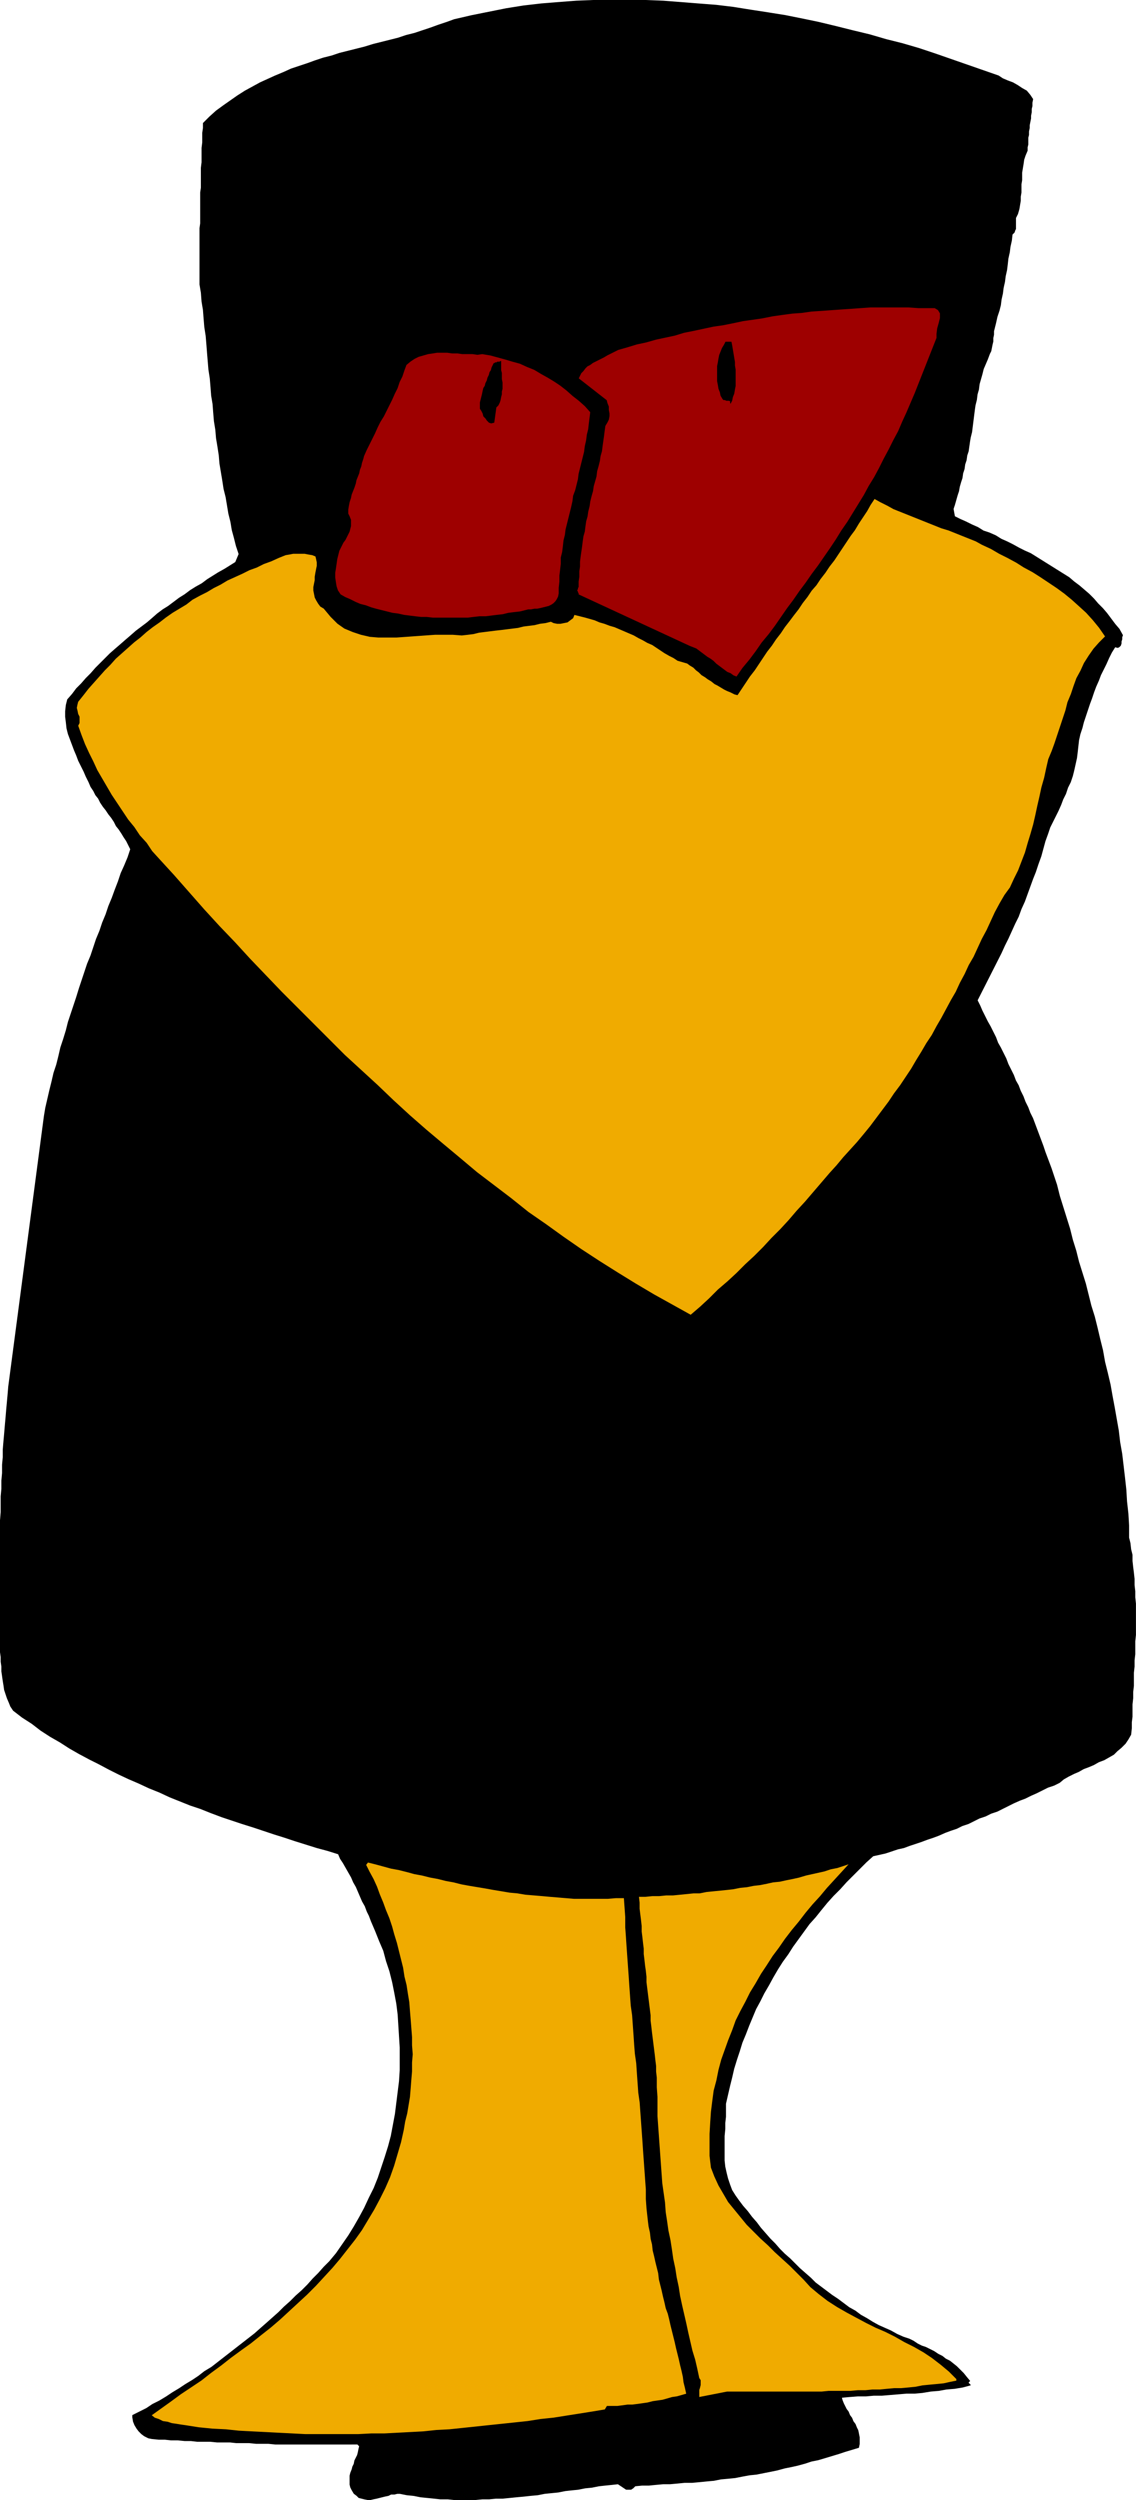 <?xml version="1.0" encoding="UTF-8" standalone="no"?>
<svg
   version="1.0"
   width="70.836mm"
   height="155.754mm"
   id="svg24"
   sodipodi:docname="Crow Uptight.wmf"
   xmlns:inkscape="http://www.inkscape.org/namespaces/inkscape"
   xmlns:sodipodi="http://sodipodi.sourceforge.net/DTD/sodipodi-0.dtd"
   xmlns="http://www.w3.org/2000/svg"
   xmlns:svg="http://www.w3.org/2000/svg">
  <sodipodi:namedview
     id="namedview24"
     pagecolor="#ffffff"
     bordercolor="#000000"
     borderopacity="0.25"
     inkscape:showpageshadow="2"
     inkscape:pageopacity="0.0"
     inkscape:pagecheckerboard="0"
     inkscape:deskcolor="#d1d1d1"
     inkscape:document-units="mm" />
  <defs
     id="defs1">
    <pattern
       id="WMFhbasepattern"
       patternUnits="userSpaceOnUse"
       width="6"
       height="6"
       x="0"
       y="0" />
  </defs>
  <path
     style="fill:#000000;fill-opacity:1;fill-rule:evenodd;stroke:none"
     d="m 266.514,408.422 -0.646,1.131 -0.646,0.97 -0.969,0.97 -0.969,0.808 -0.808,0.808 -1.131,0.646 -1.131,0.646 -1.293,0.485 -1.131,0.646 -1.131,0.485 -1.293,0.485 -1.131,0.646 -1.131,0.485 -1.293,0.646 -1.131,0.646 -0.969,0.808 -1.293,0.646 -1.454,0.485 -1.293,0.646 -1.293,0.646 -1.454,0.646 -1.293,0.646 -1.293,0.485 -1.454,0.646 -1.293,0.646 -1.293,0.646 -1.293,0.646 -1.454,0.485 -1.293,0.646 -1.454,0.485 -1.293,0.646 -1.293,0.646 -1.454,0.485 -1.293,0.646 -1.454,0.485 -1.293,0.485 -1.454,0.646 -1.293,0.485 -1.454,0.485 -1.293,0.485 -1.454,0.485 -1.454,0.485 -1.293,0.485 -1.454,0.323 -1.454,0.485 -1.454,0.485 -1.454,0.323 -1.454,0.323 -1.616,1.454 -1.616,1.616 -1.454,1.454 -1.616,1.616 -1.454,1.616 -1.616,1.616 -1.454,1.616 -1.454,1.778 -1.293,1.616 -1.454,1.616 -1.293,1.778 -1.293,1.778 -1.293,1.778 -1.131,1.778 -1.293,1.778 -1.131,1.778 -1.131,1.939 -0.969,1.778 -1.131,1.939 -0.969,1.939 -0.969,1.778 -0.808,1.939 -0.808,1.939 -0.808,2.101 -0.808,1.939 -0.646,2.101 -0.646,1.939 -0.646,2.101 -0.485,2.101 -0.485,1.939 -0.485,2.101 -0.485,2.101 v 1.616 1.454 l -0.162,1.454 v 1.454 l -0.162,1.616 v 1.454 1.454 1.454 1.454 l 0.162,1.454 0.323,1.454 0.323,1.293 0.485,1.454 0.485,1.293 0.808,1.293 0.808,1.131 0.969,1.293 1.131,1.293 0.969,1.293 1.131,1.293 0.969,1.293 1.131,1.293 1.131,1.293 1.131,1.131 1.131,1.293 1.131,1.131 1.293,1.131 1.131,1.131 1.131,1.131 1.293,1.131 1.293,1.131 1.131,1.131 1.293,0.97 1.293,0.97 1.293,0.97 1.454,0.97 1.293,0.97 1.293,0.97 1.454,0.808 1.293,0.97 1.454,0.808 1.293,0.808 1.454,0.808 1.454,0.646 1.454,0.646 1.454,0.808 1.454,0.646 1.454,0.485 0.969,0.485 0.969,0.646 0.969,0.485 0.969,0.323 0.969,0.485 0.969,0.485 0.969,0.646 0.969,0.485 0.808,0.646 0.969,0.485 0.808,0.646 0.808,0.646 0.808,0.808 0.808,0.808 0.646,0.808 0.808,0.97 -0.162,0.162 v 0 l -0.162,0.162 v 0.162 l 0.485,0.485 -1.777,0.485 -1.939,0.323 -1.939,0.162 -1.777,0.323 -1.939,0.162 -1.939,0.323 -1.777,0.162 h -1.939 l -1.939,0.162 -1.939,0.162 -1.939,0.162 h -1.939 l -1.777,0.162 h -1.939 l -2.1,0.162 -1.777,0.162 0.162,0.646 0.323,0.808 0.323,0.646 0.323,0.646 0.485,0.646 0.323,0.808 0.485,0.646 0.323,0.808 0.485,0.646 0.323,0.808 0.323,0.646 0.162,0.808 0.162,0.808 v 0.808 0.808 l -0.162,0.808 -1.616,0.485 -1.616,0.485 -1.454,0.485 -1.616,0.485 -1.616,0.485 -1.616,0.485 -1.616,0.323 -1.454,0.485 -1.777,0.485 -1.454,0.323 -1.616,0.323 -1.777,0.485 -1.616,0.323 -1.616,0.323 -1.616,0.323 -1.616,0.162 -1.777,0.323 -1.616,0.323 -1.616,0.162 -1.777,0.162 -1.616,0.323 -1.777,0.162 -1.616,0.162 -1.777,0.162 h -1.777 l -1.616,0.162 -1.777,0.162 h -1.616 l -1.777,0.162 -1.616,0.162 h -1.616 l -1.616,0.162 -0.485,0.485 -0.485,0.323 h -0.646 -0.485 l -0.485,-0.323 -0.485,-0.323 -0.485,-0.323 -0.485,-0.323 -1.454,0.162 -1.616,0.162 -1.454,0.162 -1.616,0.323 -1.616,0.162 -1.616,0.323 -1.616,0.162 -1.454,0.162 -1.616,0.323 -1.616,0.162 -1.616,0.162 -1.616,0.323 -1.777,0.162 -1.454,0.162 -1.777,0.162 -1.616,0.162 -1.616,0.162 h -1.616 l -1.616,0.162 h -1.616 l -1.616,0.162 h -1.616 -1.616 -1.777 l -1.454,-0.162 h -1.777 l -1.454,-0.162 -1.616,-0.162 -1.616,-0.162 -1.616,-0.323 -1.616,-0.162 -1.616,-0.323 h -0.646 l -0.646,0.162 h -0.808 l -0.646,0.323 -0.808,0.162 -0.646,0.162 -0.646,0.162 -0.646,0.162 -0.808,0.162 -0.646,0.162 h -0.646 l -0.808,-0.162 -0.646,-0.162 -0.646,-0.162 -0.485,-0.485 -0.646,-0.485 -0.485,-0.808 -0.323,-0.646 -0.162,-0.646 v -0.808 -0.646 -0.646 l 0.162,-0.646 0.323,-0.808 0.162,-0.646 0.323,-0.646 0.162,-0.808 0.323,-0.646 0.323,-0.646 0.162,-0.646 0.162,-0.808 0.162,-0.646 -0.485,-0.485 H 82.806 81.19 79.898 78.282 76.828 75.374 73.92 72.304 70.85 69.395 67.941 66.326 64.871 l -1.616,-0.162 H 61.802 60.347 l -1.616,-0.162 h -1.454 -1.616 l -1.454,-0.162 H 52.753 51.138 l -1.616,-0.162 h -1.454 -1.616 l -1.454,-0.162 h -1.454 l -1.616,-0.162 h -1.616 l -1.454,-0.162 h -1.454 l -1.616,-0.162 -0.808,-0.162 -0.969,-0.485 -0.646,-0.485 -0.646,-0.646 -0.485,-0.646 -0.485,-0.808 -0.323,-0.808 -0.162,-0.97 v -0.485 l 1.616,-0.808 1.616,-0.808 1.454,-0.97 1.616,-0.808 1.616,-0.97 1.454,-0.97 1.616,-0.97 1.454,-0.97 1.616,-0.97 1.454,-0.97 1.454,-1.131 1.616,-0.97 1.454,-1.131 1.454,-1.131 1.454,-1.131 1.454,-1.131 1.454,-1.131 1.454,-1.131 1.454,-1.131 1.454,-1.293 1.293,-1.131 1.454,-1.293 1.454,-1.293 1.293,-1.293 1.454,-1.293 1.293,-1.293 1.454,-1.293 1.293,-1.293 1.293,-1.454 1.293,-1.293 1.293,-1.454 1.293,-1.293 1.616,-1.939 1.454,-2.101 1.454,-2.101 1.293,-2.101 1.293,-2.262 1.131,-2.101 1.131,-2.424 1.131,-2.262 0.969,-2.424 0.808,-2.424 0.808,-2.424 0.808,-2.585 0.646,-2.424 0.485,-2.585 0.485,-2.585 0.323,-2.585 0.323,-2.585 0.323,-2.585 0.162,-2.585 v -2.585 -2.747 l -0.162,-2.585 -0.162,-2.585 -0.162,-2.585 -0.323,-2.585 -0.485,-2.585 -0.485,-2.424 -0.646,-2.585 -0.808,-2.424 -0.646,-2.424 -0.969,-2.262 -0.969,-2.424 -0.485,-1.131 -0.485,-1.131 -0.485,-1.293 -0.485,-0.97 -0.485,-1.293 -0.646,-1.131 -0.485,-1.131 -0.485,-1.131 -0.485,-1.131 -0.646,-1.131 -0.485,-1.131 -0.646,-1.131 -0.646,-1.131 -0.646,-1.131 -0.646,-0.97 -0.485,-1.131 -2.585,-0.808 -2.424,-0.646 -2.585,-0.808 -2.585,-0.808 -2.424,-0.808 -2.585,-0.808 -2.424,-0.808 -2.424,-0.808 -2.585,-0.808 -2.424,-0.808 -2.424,-0.808 -2.585,-0.97 -2.424,-0.97 -2.424,-0.808 -2.424,-0.97 -2.424,-0.97 -2.424,-1.131 -2.424,-0.97 -2.424,-1.131 -2.262,-0.97 -2.424,-1.131 -2.262,-1.131 -2.424,-1.293 -2.262,-1.131 -2.424,-1.293 -2.262,-1.293 -2.262,-1.454 -2.262,-1.293 L 9.614,407.452 7.513,405.836 5.251,404.382 3.151,402.766 2.504,401.796 2.181,400.988 1.697,399.857 1.373,398.888 1.05,397.918 0.889,396.787 0.727,395.817 0.566,394.686 0.404,393.555 v -1.131 l -0.162,-1.131 v -1.131 l -0.162,-1.131 v -1.131 -1.131 -1.131 -1.778 -1.778 -1.939 -1.778 -1.939 -1.778 -1.939 -1.778 -1.939 -1.778 -1.778 -1.939 -1.939 -1.778 -1.778 l 0.162,-1.939 v -1.778 -1.939 l 0.162,-1.778 v -1.939 l 0.162,-1.778 v -1.939 l 0.162,-1.778 v -1.778 l 0.162,-1.939 0.162,-1.778 0.162,-1.939 0.162,-1.778 0.162,-1.939 0.162,-1.778 0.162,-1.778 0.162,-1.939 8.402,-63.667 0.323,-1.939 0.485,-2.101 0.485,-2.101 0.485,-1.939 0.485,-2.101 0.646,-1.939 0.485,-1.939 0.485,-2.101 0.646,-1.939 0.646,-2.101 0.485,-1.939 0.646,-1.939 0.646,-1.939 0.646,-1.939 0.646,-2.101 0.646,-1.939 0.646,-1.939 0.646,-1.939 0.808,-1.939 0.646,-1.939 0.646,-1.939 0.808,-1.939 0.646,-1.939 0.808,-1.939 0.646,-1.939 0.808,-1.939 0.646,-1.778 0.808,-2.101 0.646,-1.939 0.808,-1.778 0.808,-1.939 0.646,-1.939 -0.485,-0.97 -0.485,-0.97 -0.646,-0.97 -0.485,-0.808 -0.646,-0.97 -0.646,-0.808 -0.485,-0.97 -0.646,-0.97 -0.646,-0.808 -0.646,-0.97 -0.646,-0.808 -0.646,-0.97 -0.485,-0.97 -0.646,-0.808 -0.485,-0.97 -0.646,-0.97 -0.485,-1.131 -0.646,-1.293 -0.485,-1.131 -0.646,-1.293 -0.646,-1.293 -0.485,-1.293 -0.485,-1.131 -0.485,-1.293 -0.485,-1.293 -0.485,-1.293 -0.323,-1.293 -0.162,-1.454 -0.162,-1.293 v -1.293 l 0.162,-1.454 0.323,-1.293 1.131,-1.293 0.969,-1.293 1.131,-1.131 1.131,-1.293 1.131,-1.131 1.131,-1.293 1.131,-1.131 1.131,-1.131 1.131,-1.131 1.293,-1.131 1.131,-0.97 1.293,-1.131 1.131,-0.97 1.293,-1.131 1.293,-0.97 1.293,-0.97 1.131,-0.97 1.293,-1.131 1.293,-0.97 1.293,-0.808 1.293,-0.97 1.293,-0.97 1.293,-0.808 1.293,-0.97 1.293,-0.808 1.454,-0.808 1.293,-0.97 1.293,-0.808 1.293,-0.808 1.454,-0.808 1.293,-0.808 1.293,-0.808 0.808,-1.939 -0.646,-1.939 -0.485,-1.939 -0.485,-1.778 -0.323,-1.939 -0.485,-1.939 -0.323,-1.939 -0.323,-1.939 -0.485,-1.939 -0.323,-2.101 -0.323,-1.939 -0.323,-1.939 -0.162,-1.939 -0.323,-2.101 -0.323,-1.939 -0.162,-1.939 L 50.491,99.136 50.33,97.197 50.168,95.096 49.845,93.157 49.684,91.057 49.522,89.117 49.199,87.017 49.037,85.078 48.876,83.139 48.714,81.038 48.553,79.099 48.229,76.998 48.068,75.059 47.906,72.958 47.583,71.019 47.422,68.919 47.098,66.98 v -1.131 -1.293 -1.131 -1.293 -1.131 -1.293 -1.131 -1.131 -1.293 -1.293 -1.131 l 0.162,-1.131 V 51.305 50.174 48.881 47.75 46.619 45.326 l 0.162,-1.131 v -1.293 -1.131 -1.131 -1.131 l 0.162,-1.293 v -1.131 -1.131 -1.131 l 0.162,-1.293 V 32.399 31.268 l 0.162,-1.131 v -1.131 l 1.454,-1.454 1.616,-1.454 1.777,-1.293 1.616,-1.131 1.616,-1.131 1.777,-1.131 1.777,-0.97 1.777,-0.97 1.777,-0.808 1.777,-0.808 1.939,-0.808 1.777,-0.808 1.939,-0.646 1.939,-0.646 1.777,-0.646 1.939,-0.646 1.939,-0.485 1.939,-0.646 1.939,-0.485 1.939,-0.485 1.939,-0.485 2.1,-0.646 1.939,-0.485 1.939,-0.485 1.939,-0.485 1.939,-0.646 1.939,-0.485 1.939,-0.646 1.939,-0.646 1.777,-0.646 1.939,-0.646 1.777,-0.646 4.201,-0.97 4.039,-0.808 4.039,-0.808 4.039,-0.646 4.201,-0.485 4.039,-0.323 4.201,-0.323 4.039,-0.162 h 4.201 4.039 4.201 l 4.039,0.162 4.201,0.323 4.039,0.323 4.201,0.323 4.039,0.485 4.039,0.646 4.201,0.646 4.039,0.646 4.039,0.808 3.878,0.808 4.039,0.97 3.878,0.97 4.039,0.97 3.878,1.131 3.878,0.97 3.878,1.131 3.878,1.293 3.716,1.293 3.716,1.293 3.716,1.293 3.716,1.293 0.969,0.646 1.131,0.485 1.293,0.485 1.131,0.646 0.969,0.646 1.131,0.646 0.808,0.97 0.646,0.97 -0.162,0.808 v 0.808 l -0.162,0.646 v 0.808 l -0.162,0.808 v 0.646 l -0.162,0.808 -0.162,0.808 v 0.646 l -0.162,0.808 v 0.808 l -0.162,0.646 v 0.808 0.808 l -0.162,0.646 v 0.808 l -0.485,1.131 -0.323,0.97 -0.162,1.131 -0.162,0.97 -0.162,0.97 v 0.97 0.808 l -0.162,0.97 v 0.97 0.97 l -0.162,0.97 v 0.97 l -0.162,0.97 -0.162,0.97 -0.323,1.131 -0.485,0.97 v 0.485 0.485 0.485 0.646 0.485 l -0.162,0.323 -0.162,0.485 -0.485,0.485 -0.162,1.454 -0.323,1.454 -0.162,1.293 -0.323,1.454 -0.162,1.454 -0.162,1.293 -0.323,1.454 -0.162,1.293 -0.323,1.454 -0.162,1.293 -0.323,1.454 -0.162,1.293 -0.323,1.293 -0.485,1.454 -0.323,1.454 -0.323,1.293 -0.162,0.646 v 0.808 l -0.162,0.808 v 0.808 l -0.162,0.646 -0.162,0.808 -0.162,0.808 -0.323,0.646 -0.485,1.293 -0.485,1.131 -0.485,1.131 -0.323,1.293 -0.323,1.131 -0.323,1.131 -0.162,1.293 -0.323,1.131 -0.162,1.293 -0.323,1.293 -0.162,1.131 -0.162,1.293 -0.162,1.293 -0.162,1.293 -0.162,1.293 -0.323,1.293 -0.162,0.97 -0.162,1.131 -0.162,1.131 -0.323,0.97 -0.162,1.131 -0.323,0.97 -0.162,1.131 -0.323,0.97 -0.162,1.131 -0.323,0.97 -0.323,1.131 -0.162,0.97 -0.323,0.97 -0.323,1.131 -0.323,1.131 -0.323,0.97 0.323,1.778 1.293,0.646 1.454,0.646 1.293,0.646 1.454,0.646 1.293,0.808 1.454,0.485 1.454,0.646 1.293,0.808 1.454,0.646 1.293,0.646 1.454,0.808 1.293,0.646 1.454,0.646 1.293,0.808 1.293,0.808 1.293,0.808 1.293,0.808 1.293,0.808 1.293,0.808 1.293,0.808 1.131,0.97 1.293,0.97 1.131,0.97 1.131,0.97 1.131,1.131 0.969,1.131 1.131,1.131 0.969,1.131 0.969,1.293 0.969,1.293 0.969,1.131 0.808,1.454 -0.162,0.485 v 0.485 l -0.162,0.485 v 0.485 l -0.162,0.485 -0.323,0.323 -0.323,0.162 -0.646,-0.162 -0.808,1.293 -0.646,1.293 -0.646,1.454 -0.646,1.293 -0.646,1.293 -0.485,1.293 -0.646,1.454 -0.485,1.293 -0.485,1.454 -0.485,1.293 -0.485,1.454 -0.485,1.454 -0.485,1.454 -0.323,1.293 -0.485,1.454 -0.323,1.454 -0.162,1.454 -0.162,1.454 -0.162,1.293 -0.323,1.454 -0.323,1.454 -0.323,1.293 -0.485,1.454 -0.646,1.293 -0.485,1.454 -0.646,1.293 -0.485,1.293 -0.646,1.454 -0.646,1.293 -0.646,1.293 -0.646,1.293 -0.485,1.454 -0.646,1.778 -0.485,1.778 -0.485,1.778 -0.646,1.778 -0.646,1.939 -0.646,1.616 -0.646,1.778 -0.646,1.778 -0.646,1.778 -0.808,1.778 -0.646,1.778 -0.808,1.616 -0.808,1.778 -0.808,1.778 -0.808,1.616 -0.808,1.778 -5.655,11.15 0.646,1.293 0.485,1.131 0.646,1.293 0.646,1.293 0.646,1.131 0.646,1.293 0.646,1.293 0.485,1.293 0.646,1.131 0.646,1.293 0.646,1.293 0.485,1.293 0.646,1.293 0.646,1.293 0.485,1.293 0.646,1.131 0.485,1.293 0.646,1.293 0.485,1.293 0.646,1.293 0.485,1.293 0.646,1.293 0.485,1.293 0.485,1.293 0.485,1.293 0.485,1.293 0.485,1.293 0.485,1.454 0.485,1.293 0.485,1.293 0.485,1.293 0.485,1.454 0.808,2.424 0.646,2.585 0.808,2.585 0.808,2.585 0.808,2.585 0.646,2.585 0.808,2.585 0.646,2.585 0.808,2.585 0.808,2.585 0.646,2.585 0.646,2.585 0.808,2.585 0.646,2.585 0.646,2.747 0.646,2.585 0.485,2.747 0.646,2.585 0.646,2.747 0.485,2.747 0.485,2.585 0.485,2.747 0.485,2.747 0.323,2.747 0.485,2.747 0.323,2.747 0.323,2.747 0.323,2.909 0.162,2.747 0.323,2.909 0.162,2.747 v 2.909 l 0.323,1.293 0.162,1.454 0.323,1.293 v 1.454 l 0.162,1.454 0.162,1.293 0.162,1.454 v 1.454 l 0.162,1.454 v 1.454 l 0.162,1.454 v 1.616 1.454 1.454 1.454 1.454 l -0.162,1.454 v 1.616 1.454 l -0.162,1.454 v 1.454 l -0.162,1.454 v 1.616 1.454 l -0.162,1.454 v 1.454 l -0.162,1.454 v 1.454 1.454 l -0.162,1.293 v 1.454 z"
     id="path1" />
  <path
     style="fill:none;stroke:#000000;stroke-width:0.162px;stroke-linecap:round;stroke-linejoin:round;stroke-miterlimit:4;stroke-dasharray:none;stroke-opacity:1"
     d="m 266.514,408.422 v 0 l -0.646,1.131 -0.646,0.97 -0.969,0.97 -0.969,0.808 -0.808,0.808 -1.131,0.646 -1.131,0.646 -1.293,0.485 -1.131,0.646 -1.131,0.485 -1.293,0.485 -1.131,0.646 -1.131,0.485 -1.293,0.646 -1.131,0.646 -0.969,0.808 v 0 l -1.293,0.646 -1.454,0.485 -1.293,0.646 -1.293,0.646 -1.454,0.646 -1.293,0.646 -1.293,0.485 -1.454,0.646 -1.293,0.646 -1.293,0.646 -1.293,0.646 -1.454,0.485 -1.293,0.646 -1.454,0.485 -1.293,0.646 -1.293,0.646 -1.454,0.485 -1.293,0.646 -1.454,0.485 -1.293,0.485 -1.454,0.646 -1.293,0.485 -1.454,0.485 -1.293,0.485 -1.454,0.485 -1.454,0.485 -1.293,0.485 -1.454,0.323 -1.454,0.485 -1.454,0.485 -1.454,0.323 -1.454,0.323 v 0 l -1.616,1.454 -1.616,1.616 -1.454,1.454 -1.616,1.616 -1.454,1.616 -1.616,1.616 -1.454,1.616 -1.454,1.778 -1.293,1.616 -1.454,1.616 -1.293,1.778 -1.293,1.778 -1.293,1.778 -1.131,1.778 -1.293,1.778 -1.131,1.778 -1.131,1.939 -0.969,1.778 -1.131,1.939 -0.969,1.939 -0.969,1.778 -0.808,1.939 -0.808,1.939 -0.808,2.101 -0.808,1.939 -0.646,2.101 -0.646,1.939 -0.646,2.101 -0.485,2.101 -0.485,1.939 -0.485,2.101 -0.485,2.101 v 0 1.616 1.454 l -0.162,1.454 v 1.454 l -0.162,1.616 v 1.454 1.454 1.454 1.454 l 0.162,1.454 0.323,1.454 0.323,1.293 0.485,1.454 0.485,1.293 0.808,1.293 0.808,1.131 v 0 l 0.969,1.293 1.131,1.293 0.969,1.293 1.131,1.293 0.969,1.293 1.131,1.293 1.131,1.293 1.131,1.131 1.131,1.293 1.131,1.131 1.293,1.131 1.131,1.131 1.131,1.131 1.293,1.131 1.293,1.131 1.131,1.131 1.293,0.97 1.293,0.97 1.293,0.97 1.454,0.97 1.293,0.97 1.293,0.97 1.454,0.808 1.293,0.97 1.454,0.808 1.293,0.808 1.454,0.808 1.454,0.646 1.454,0.646 1.454,0.808 1.454,0.646 1.454,0.485 v 0 l 0.969,0.485 0.969,0.646 0.969,0.485 0.969,0.323 0.969,0.485 0.969,0.485 0.969,0.646 0.969,0.485 0.808,0.646 0.969,0.485 0.808,0.646 0.808,0.646 0.808,0.808 0.808,0.808 0.646,0.808 0.808,0.97 v 0 l -0.162,0.162 v 0 l -0.162,0.162 v 0.162 l 0.485,0.485 v 0 l -1.777,0.485 -1.939,0.323 -1.939,0.162 -1.777,0.323 -1.939,0.162 -1.939,0.323 -1.777,0.162 h -1.939 l -1.939,0.162 -1.939,0.162 -1.939,0.162 h -1.939 l -1.777,0.162 h -1.939 l -2.1,0.162 -1.777,0.162 v 0 l 0.162,0.646 0.323,0.808 0.323,0.646 0.323,0.646 0.485,0.646 0.323,0.808 0.485,0.646 0.323,0.808 0.485,0.646 0.323,0.808 0.323,0.646 0.162,0.808 0.162,0.808 v 0.808 0.808 l -0.162,0.808 v 0 l -1.616,0.485 -1.616,0.485 -1.454,0.485 -1.616,0.485 -1.616,0.485 -1.616,0.485 -1.616,0.323 -1.454,0.485 -1.777,0.485 -1.454,0.323 -1.616,0.323 -1.777,0.485 -1.616,0.323 -1.616,0.323 -1.616,0.323 -1.616,0.162 v 0 l -1.777,0.323 -1.616,0.323 -1.616,0.162 -1.777,0.162 -1.616,0.323 -1.777,0.162 -1.616,0.162 -1.777,0.162 h -1.777 l -1.616,0.162 -1.777,0.162 h -1.616 l -1.777,0.162 -1.616,0.162 h -1.616 l -1.616,0.162 v 0 l -0.485,0.485 -0.485,0.323 h -0.646 -0.485 l -0.485,-0.323 -0.485,-0.323 -0.485,-0.323 -0.485,-0.323 v 0 l -1.454,0.162 -1.616,0.162 -1.454,0.162 -1.616,0.323 -1.616,0.162 -1.616,0.323 -1.616,0.162 -1.454,0.162 -1.616,0.323 -1.616,0.162 -1.616,0.162 -1.616,0.323 -1.777,0.162 -1.454,0.162 -1.777,0.162 -1.616,0.162 -1.616,0.162 h -1.616 l -1.616,0.162 h -1.616 l -1.616,0.162 h -1.616 -1.616 -1.777 l -1.454,-0.162 h -1.777 l -1.454,-0.162 -1.616,-0.162 -1.616,-0.162 -1.616,-0.323 -1.616,-0.162 -1.616,-0.323 v 0 h -0.646 l -0.646,0.162 h -0.808 l -0.646,0.323 -0.808,0.162 -0.646,0.162 -0.646,0.162 -0.646,0.162 -0.808,0.162 -0.646,0.162 h -0.646 l -0.808,-0.162 -0.646,-0.162 -0.646,-0.162 -0.485,-0.485 -0.646,-0.485 v 0 l -0.485,-0.808 -0.323,-0.646 -0.162,-0.646 v -0.808 -0.646 -0.646 l 0.162,-0.646 0.323,-0.808 0.162,-0.646 0.323,-0.646 0.162,-0.808 0.323,-0.646 0.323,-0.646 0.162,-0.646 0.162,-0.808 0.162,-0.646 -0.485,-0.485 v 0 H 82.806 81.19 79.898 78.282 76.828 75.374 73.92 72.304 70.85 69.395 67.941 66.326 64.871 l -1.616,-0.162 H 61.802 60.347 l -1.616,-0.162 h -1.454 -1.616 l -1.454,-0.162 H 52.753 51.138 l -1.616,-0.162 h -1.454 -1.616 l -1.454,-0.162 h -1.454 l -1.616,-0.162 h -1.616 l -1.454,-0.162 h -1.454 l -1.616,-0.162 v 0 l -0.808,-0.162 -0.969,-0.485 -0.646,-0.485 -0.646,-0.646 -0.485,-0.646 -0.485,-0.808 -0.323,-0.808 -0.162,-0.97 v -0.485 0 l 1.616,-0.808 1.616,-0.808 1.454,-0.97 1.616,-0.808 1.616,-0.97 1.454,-0.97 1.616,-0.97 1.454,-0.97 1.616,-0.97 1.454,-0.97 1.454,-1.131 1.616,-0.97 1.454,-1.131 1.454,-1.131 1.454,-1.131 1.454,-1.131 1.454,-1.131 1.454,-1.131 1.454,-1.131 1.454,-1.293 1.293,-1.131 1.454,-1.293 1.454,-1.293 1.293,-1.293 1.454,-1.293 1.293,-1.293 1.454,-1.293 1.293,-1.293 1.293,-1.454 1.293,-1.293 1.293,-1.454 1.293,-1.293 v 0 l 1.616,-1.939 1.454,-2.101 1.454,-2.101 1.293,-2.101 1.293,-2.262 1.131,-2.101 1.131,-2.424 1.131,-2.262 0.969,-2.424 0.808,-2.424 0.808,-2.424 0.808,-2.585 0.646,-2.424 0.485,-2.585 0.485,-2.585 0.323,-2.585 0.323,-2.585 0.323,-2.585 0.162,-2.585 v -2.585 -2.747 l -0.162,-2.585 -0.162,-2.585 -0.162,-2.585 -0.323,-2.585 -0.485,-2.585 -0.485,-2.424 -0.646,-2.585 -0.808,-2.424 -0.646,-2.424 -0.969,-2.262 -0.969,-2.424 v 0 l -0.485,-1.131 -0.485,-1.131 -0.485,-1.293 -0.485,-0.97 -0.485,-1.293 -0.646,-1.131 -0.485,-1.131 -0.485,-1.131 -0.485,-1.131 -0.646,-1.131 -0.485,-1.131 -0.646,-1.131 -0.646,-1.131 -0.646,-1.131 -0.646,-0.97 -0.485,-1.131 v 0 l -2.585,-0.808 -2.424,-0.646 -2.585,-0.808 -2.585,-0.808 -2.424,-0.808 -2.585,-0.808 -2.424,-0.808 -2.424,-0.808 -2.585,-0.808 -2.424,-0.808 -2.424,-0.808 -2.585,-0.97 -2.424,-0.97 -2.424,-0.808 -2.424,-0.97 -2.424,-0.97 -2.424,-1.131 -2.424,-0.97 -2.424,-1.131 -2.262,-0.97 -2.424,-1.131 -2.262,-1.131 -2.424,-1.293 -2.262,-1.131 -2.424,-1.293 -2.262,-1.293 -2.262,-1.454 -2.262,-1.293 L 9.614,407.452 7.513,405.836 5.251,404.382 3.151,402.766 v 0 L 2.504,401.796 2.181,400.988 1.697,399.857 1.373,398.888 1.05,397.918 0.889,396.787 0.727,395.817 0.566,394.686 0.404,393.555 v -1.131 l -0.162,-1.131 v -1.131 l -0.162,-1.131 v -1.131 -1.131 -1.131 0 -1.778 -1.778 -1.939 -1.778 -1.939 -1.778 -1.939 -1.778 -1.939 -1.778 -1.778 -1.939 -1.939 -1.778 -1.778 l 0.162,-1.939 v -1.778 -1.939 l 0.162,-1.778 v -1.939 l 0.162,-1.778 v -1.939 l 0.162,-1.778 v -1.778 l 0.162,-1.939 0.162,-1.778 0.162,-1.939 0.162,-1.778 0.162,-1.939 0.162,-1.778 0.162,-1.778 0.162,-1.939 8.402,-63.667 v 0 l 0.323,-1.939 0.485,-2.101 0.485,-2.101 0.485,-1.939 0.485,-2.101 0.646,-1.939 0.485,-1.939 0.485,-2.101 0.646,-1.939 0.646,-2.101 0.485,-1.939 0.646,-1.939 0.646,-1.939 0.646,-1.939 0.646,-2.101 0.646,-1.939 0.646,-1.939 0.646,-1.939 0.808,-1.939 0.646,-1.939 0.646,-1.939 0.808,-1.939 0.646,-1.939 0.808,-1.939 0.646,-1.939 0.808,-1.939 0.646,-1.778 0.808,-2.101 0.646,-1.939 0.808,-1.778 0.808,-1.939 0.646,-1.939 v 0 l -0.485,-0.97 -0.485,-0.97 -0.646,-0.97 -0.485,-0.808 -0.646,-0.97 -0.646,-0.808 -0.485,-0.97 -0.646,-0.97 -0.646,-0.808 -0.646,-0.97 -0.646,-0.808 -0.646,-0.97 -0.485,-0.97 -0.646,-0.808 -0.485,-0.97 -0.646,-0.97 v 0 l -0.485,-1.131 -0.646,-1.293 -0.485,-1.131 -0.646,-1.293 -0.646,-1.293 -0.485,-1.293 -0.485,-1.131 -0.485,-1.293 -0.485,-1.293 -0.485,-1.293 -0.323,-1.293 -0.162,-1.454 -0.162,-1.293 v -1.293 l 0.162,-1.454 0.323,-1.293 v 0 l 1.131,-1.293 0.969,-1.293 1.131,-1.131 1.131,-1.293 1.131,-1.131 1.131,-1.293 1.131,-1.131 1.131,-1.131 1.131,-1.131 1.293,-1.131 1.131,-0.97 1.293,-1.131 1.131,-0.97 1.293,-1.131 1.293,-0.97 1.293,-0.97 1.131,-0.97 1.293,-1.131 1.293,-0.97 1.293,-0.808 1.293,-0.97 1.293,-0.97 1.293,-0.808 1.293,-0.97 1.293,-0.808 1.454,-0.808 1.293,-0.97 1.293,-0.808 1.293,-0.808 1.454,-0.808 1.293,-0.808 1.293,-0.808 0.808,-1.939 v 0 l -0.646,-1.939 -0.485,-1.939 -0.485,-1.778 -0.323,-1.939 -0.485,-1.939 -0.323,-1.939 -0.323,-1.939 -0.485,-1.939 -0.323,-2.101 -0.323,-1.939 -0.323,-1.939 -0.162,-1.939 -0.323,-2.101 -0.323,-1.939 -0.162,-1.939 L 50.491,99.136 50.33,97.197 50.168,95.096 49.845,93.157 49.684,91.057 49.522,89.117 49.199,87.017 49.037,85.078 48.876,83.139 48.714,81.038 48.553,79.099 48.229,76.998 48.068,75.059 47.906,72.958 47.583,71.019 47.422,68.919 47.098,66.98 v 0 -1.131 -1.293 -1.131 -1.293 -1.131 -1.293 -1.131 -1.131 -1.293 -1.293 -1.131 l 0.162,-1.131 V 51.305 50.174 48.881 47.75 46.619 45.326 l 0.162,-1.131 v -1.293 -1.131 -1.131 -1.131 l 0.162,-1.293 v -1.131 -1.131 -1.131 l 0.162,-1.293 V 32.399 31.268 l 0.162,-1.131 v -1.131 0 l 1.454,-1.454 1.616,-1.454 1.777,-1.293 1.616,-1.131 1.616,-1.131 1.777,-1.131 1.777,-0.97 1.777,-0.97 1.777,-0.808 1.777,-0.808 1.939,-0.808 1.777,-0.808 1.939,-0.646 1.939,-0.646 1.777,-0.646 1.939,-0.646 1.939,-0.485 1.939,-0.646 1.939,-0.485 1.939,-0.485 1.939,-0.485 2.1,-0.646 1.939,-0.485 1.939,-0.485 1.939,-0.485 1.939,-0.646 1.939,-0.485 1.939,-0.646 1.939,-0.646 1.777,-0.646 1.939,-0.646 1.777,-0.646 v 0 l 4.201,-0.97 4.039,-0.808 4.039,-0.808 4.039,-0.646 4.201,-0.485 4.039,-0.323 4.201,-0.323 4.039,-0.162 h 4.201 4.039 4.201 l 4.039,0.162 4.201,0.323 4.039,0.323 4.201,0.323 4.039,0.485 4.039,0.646 4.201,0.646 4.039,0.646 4.039,0.808 3.878,0.808 4.039,0.97 3.878,0.97 4.039,0.97 3.878,1.131 3.878,0.97 3.878,1.131 3.878,1.293 3.716,1.293 3.716,1.293 3.716,1.293 3.716,1.293 v 0 l 0.969,0.646 1.131,0.485 1.293,0.485 1.131,0.646 0.969,0.646 1.131,0.646 0.808,0.97 0.646,0.97 v 0 l -0.162,0.808 v 0.808 l -0.162,0.646 v 0.808 l -0.162,0.808 v 0.646 l -0.162,0.808 -0.162,0.808 v 0.646 l -0.162,0.808 v 0.808 l -0.162,0.646 v 0.808 0.808 l -0.162,0.646 v 0.808 0 l -0.485,1.131 -0.323,0.97 -0.162,1.131 -0.162,0.97 -0.162,0.97 v 0.97 0.808 l -0.162,0.97 v 0.97 0.97 l -0.162,0.97 v 0.97 l -0.162,0.97 -0.162,0.97 -0.323,1.131 -0.485,0.97 v 0 0.485 0.485 0.485 0.646 0.485 l -0.162,0.323 -0.162,0.485 -0.485,0.485 v 0 l -0.162,1.454 -0.323,1.454 -0.162,1.293 -0.323,1.454 -0.162,1.454 -0.162,1.293 -0.323,1.454 -0.162,1.293 -0.323,1.454 -0.162,1.293 -0.323,1.454 -0.162,1.293 -0.323,1.293 -0.485,1.454 -0.323,1.454 -0.323,1.293 v 0 l -0.162,0.646 v 0.808 l -0.162,0.808 v 0.808 l -0.162,0.646 -0.162,0.808 -0.162,0.808 -0.323,0.646 v 0 l -0.485,1.293 -0.485,1.131 -0.485,1.131 -0.323,1.293 -0.323,1.131 -0.323,1.131 -0.162,1.293 -0.323,1.131 -0.162,1.293 -0.323,1.293 -0.162,1.131 -0.162,1.293 -0.162,1.293 -0.162,1.293 -0.162,1.293 -0.323,1.293 v 0 l -0.162,0.97 -0.162,1.131 -0.162,1.131 -0.323,0.97 -0.162,1.131 -0.323,0.97 -0.162,1.131 -0.323,0.97 -0.162,1.131 -0.323,0.97 -0.323,1.131 -0.162,0.97 -0.323,0.97 -0.323,1.131 -0.323,1.131 -0.323,0.97 0.323,1.778 v 0 l 1.293,0.646 1.454,0.646 1.293,0.646 1.454,0.646 1.293,0.808 1.454,0.485 1.454,0.646 1.293,0.808 1.454,0.646 1.293,0.646 1.454,0.808 1.293,0.646 1.454,0.646 1.293,0.808 1.293,0.808 1.293,0.808 1.293,0.808 1.293,0.808 1.293,0.808 1.293,0.808 1.131,0.97 1.293,0.97 1.131,0.97 1.131,0.97 1.131,1.131 0.969,1.131 1.131,1.131 0.969,1.131 0.969,1.293 0.969,1.293 0.969,1.131 0.808,1.454 v 0 l -0.162,0.485 v 0.485 l -0.162,0.485 v 0.485 l -0.162,0.485 -0.323,0.323 -0.323,0.162 -0.646,-0.162 v 0 l -0.808,1.293 -0.646,1.293 -0.646,1.454 -0.646,1.293 -0.646,1.293 -0.485,1.293 -0.646,1.454 -0.485,1.293 -0.485,1.454 -0.485,1.293 -0.485,1.454 -0.485,1.454 -0.485,1.454 -0.323,1.293 -0.485,1.454 -0.323,1.454 v 0 l -0.162,1.454 -0.162,1.454 -0.162,1.293 -0.323,1.454 -0.323,1.454 -0.323,1.293 -0.485,1.454 -0.646,1.293 -0.485,1.454 -0.646,1.293 -0.485,1.293 -0.646,1.454 -0.646,1.293 -0.646,1.293 -0.646,1.293 -0.485,1.454 v 0 l -0.646,1.778 -0.485,1.778 -0.485,1.778 -0.646,1.778 -0.646,1.939 -0.646,1.616 -0.646,1.778 -0.646,1.778 -0.646,1.778 -0.808,1.778 -0.646,1.778 -0.808,1.616 -0.808,1.778 -0.808,1.778 -0.808,1.616 -0.808,1.778 -5.655,11.15 v 0 l 0.646,1.293 0.485,1.131 0.646,1.293 0.646,1.293 0.646,1.131 0.646,1.293 0.646,1.293 0.485,1.293 0.646,1.131 0.646,1.293 0.646,1.293 0.485,1.293 0.646,1.293 0.646,1.293 0.485,1.293 0.646,1.131 0.485,1.293 0.646,1.293 0.485,1.293 0.646,1.293 0.485,1.293 0.646,1.293 0.485,1.293 0.485,1.293 0.485,1.293 0.485,1.293 0.485,1.293 0.485,1.454 0.485,1.293 0.485,1.293 0.485,1.293 0.485,1.454 v 0 l 0.808,2.424 0.646,2.585 0.808,2.585 0.808,2.585 0.808,2.585 0.646,2.585 0.808,2.585 0.646,2.585 0.808,2.585 0.808,2.585 0.646,2.585 0.646,2.585 0.808,2.585 0.646,2.585 0.646,2.747 0.646,2.585 0.485,2.747 0.646,2.585 0.646,2.747 0.485,2.747 0.485,2.585 0.485,2.747 0.485,2.747 0.323,2.747 0.485,2.747 0.323,2.747 0.323,2.747 0.323,2.909 0.162,2.747 0.323,2.909 0.162,2.747 v 2.909 0 l 0.323,1.293 0.162,1.454 0.323,1.293 v 1.454 l 0.162,1.454 0.162,1.293 0.162,1.454 v 1.454 l 0.162,1.454 v 1.454 l 0.162,1.454 v 1.616 1.454 1.454 1.454 1.454 l -0.162,1.454 v 1.616 1.454 l -0.162,1.454 v 1.454 l -0.162,1.454 v 1.616 1.454 l -0.162,1.454 v 1.454 l -0.162,1.454 v 1.454 1.454 l -0.162,1.293 v 1.454 l -0.162,1.454"
     id="path2" />
  <path
     style="fill:#000000;fill-opacity:1;fill-rule:evenodd;stroke:none"
     d="m 262.313,409.876 -1.939,0.97 -2.1,1.131 -1.777,1.131 -2.1,0.97 -1.939,0.97 -1.939,1.131 -1.939,0.97 -2.1,0.97 -1.939,0.97 -1.939,0.97 -2.1,1.131 -1.939,0.97 -2.1,0.808 -1.939,0.97 -2.1,0.97 -1.939,0.808 -2.1,0.97 -1.939,0.808 -2.1,0.808 -2.1,0.808 -2.1,0.808 -2.1,0.808 -1.939,0.646 -2.262,0.808 -1.939,0.646 -2.262,0.646 -2.1,0.646 -2.1,0.646 -2.1,0.646 -2.262,0.646 -2.1,0.485 -2.262,0.485 -2.747,0.646 -2.908,0.646 -2.908,0.485 -2.908,0.646 -2.908,0.485 -2.747,0.485 -2.908,0.485 -2.908,0.485 -2.908,0.323 -2.908,0.323 -2.908,0.323 -2.908,0.323 -2.908,0.323 -2.908,0.162 -2.908,0.323 h -2.747 l -3.07,0.162 h -2.747 l -2.908,0.162 -3.07,-0.162 h -2.747 l -2.908,-0.162 -3.07,-0.162 -2.747,-0.162 -2.908,-0.323 -2.908,-0.323 -2.908,-0.485 -3.07,-0.323 -2.747,-0.485 -2.908,-0.646 -2.908,-0.485 -2.908,-0.808 -2.908,-0.646 -3.07,-0.646 -2.908,-0.646 -2.908,-0.646 -2.908,-0.646 -2.908,-0.808 -2.747,-0.808 -2.908,-0.646 -2.908,-0.97 -2.908,-0.646 -2.747,-0.97 -2.908,-0.808 -2.747,-0.97 -2.908,-0.97 -2.747,-0.808 -2.908,-0.97 -2.747,-1.131 -2.747,-0.97 -2.747,-0.97 -2.747,-1.131 -2.747,-1.131 -2.747,-1.131 -2.747,-1.131 -2.747,-1.131 -2.585,-1.293 -2.747,-1.293 -2.747,-1.131 -2.585,-1.454 -2.747,-1.293 -2.585,-1.293 -2.585,-1.454 -2.585,-1.454 -0.808,-0.485 -0.646,-0.485 -0.646,-0.485 -0.808,-0.323 -0.646,-0.485 -0.808,-0.485 -0.646,-0.485 -0.808,-0.646 -0.646,-0.485 -0.646,-0.485 -0.646,-0.646 -0.485,-0.485 -0.646,-0.646 -0.485,-0.646 -0.323,-0.808 -0.485,-0.646 -0.323,-1.778 -0.162,-1.778 -0.162,-1.778 -0.323,-1.778 -0.162,-1.778 -0.162,-1.616 -0.162,-1.778 -0.162,-1.778 -0.162,-1.778 -0.162,-1.778 v -1.778 l -0.162,-1.778 v -1.778 -1.616 l -0.162,-1.778 v -1.616 l 0.323,-1.778 0.162,-1.939 0.162,-1.778 v -1.778 -1.939 -1.778 -1.778 -1.778 -1.778 -1.778 -1.778 -1.939 -1.778 l 0.162,-1.778 0.323,-1.778 0.162,-1.778 v -0.808 l -0.162,-0.646 v -0.646 -0.485 -0.646 l 0.162,-0.646 v -0.485 l 0.162,-0.646 v -0.646 l 0.162,-0.646 v -0.485 -0.646 l 0.162,-0.646 v -0.646 l -0.162,-0.646 v -0.808 l 0.162,-1.293 0.162,-1.293 0.323,-1.293 0.162,-1.454 0.162,-1.293 0.162,-1.293 0.162,-1.293 0.162,-1.293 0.162,-1.293 0.323,-1.454 0.162,-1.293 0.162,-1.293 0.162,-1.293 0.162,-1.293 0.162,-1.293 0.162,-1.293 0.162,-1.454 0.162,-1.131 0.162,-1.454 0.162,-1.293 0.162,-1.293 0.162,-1.293 0.162,-1.454 0.162,-1.293 0.162,-1.293 0.162,-1.293 0.162,-1.454 v -1.293 l 0.323,-1.293 0.162,-1.454 0.162,-1.293 0.162,-1.454 0.162,-1.454 0.162,-1.454 0.323,-1.454 0.162,-1.454 0.162,-1.454 0.162,-1.454 0.162,-1.454 0.162,-1.454 0.323,-1.454 0.162,-1.454 0.162,-1.616 0.162,-1.293 0.323,-1.616 0.162,-1.454 0.162,-1.454 0.323,-1.454 0.162,-1.454 0.323,-1.454 0.162,-1.454 0.323,-1.454 0.162,-1.454 0.323,-1.454 0.323,-1.454 0.323,-1.454 0.323,-1.454 0.323,-1.293 0.323,-1.454 0.485,-1.454 0.323,-1.454 0.323,-1.293 0.485,-1.454 0.323,-1.293 0.485,-1.939 0.646,-2.101 0.485,-1.939 0.646,-1.778 0.646,-1.939 0.646,-1.939 0.646,-1.778 0.646,-1.939 0.808,-1.778 0.808,-1.939 0.808,-1.778 0.646,-1.939 0.808,-1.778 0.808,-1.778 0.808,-1.939 0.808,-1.778 0.646,-0.97 0.646,-1.131 0.808,-0.97 0.646,-0.808 0.969,-0.808 0.969,-0.808 0.969,-0.485 1.131,-0.485 38.131,39.751 2.424,2.585 2.747,2.424 2.585,2.585 2.585,2.424 2.747,2.585 2.585,2.424 2.747,2.424 2.747,2.262 2.747,2.424 2.747,2.262 2.747,2.262 2.747,2.262 2.908,2.262 2.747,2.262 2.908,2.262 2.747,2.101 2.908,2.101 2.908,2.262 2.747,2.101 2.908,2.101 2.908,1.939 2.908,2.101 2.908,1.939 2.908,1.939 2.908,2.101 2.908,1.939 2.908,1.939 3.07,1.778 2.908,1.939 2.908,1.778 2.908,1.778 3.07,1.939 0.808,-0.646 0.969,-0.646 0.808,-0.646 0.808,-0.97 0.808,-0.808 0.646,-0.808 0.808,-0.808 0.808,-0.808 1.616,-1.454 1.454,-1.293 1.616,-1.454 1.616,-1.293 1.454,-1.454 1.616,-1.454 1.616,-1.454 1.454,-1.293 1.454,-1.616 1.616,-1.454 1.454,-1.454 1.454,-1.454 1.616,-1.454 1.454,-1.454 1.454,-1.616 1.454,-1.616 1.293,-1.454 1.454,-1.616 1.454,-1.616 1.293,-1.616 1.293,-1.616 1.293,-1.616 1.293,-1.778 1.293,-1.616 1.293,-1.616 1.131,-1.778 1.131,-1.778 1.293,-1.778 1.131,-1.778 0.969,-1.778 1.131,-1.939 0.969,-1.778 0.808,-1.293 0.808,-1.131 0.808,-1.293 0.808,-1.131 0.808,-1.293 0.808,-1.131 0.808,-1.293 0.808,-1.293 0.808,-1.131 0.808,-1.293 0.969,-1.131 0.808,-1.293 0.808,-1.131 0.969,-1.293 0.808,-1.131 0.969,-1.293 1.293,2.424 1.293,2.585 1.131,2.424 1.293,2.424 1.293,2.585 1.131,2.424 1.131,2.585 1.131,2.424 1.131,2.585 0.969,2.585 1.131,2.585 0.969,2.585 0.969,2.585 1.131,2.585 0.808,2.585 0.969,2.747 0.969,2.585 0.808,2.585 0.969,2.747 0.808,2.585 0.808,2.747 0.808,2.585 0.808,2.747 0.646,2.585 0.808,2.747 0.646,2.747 0.646,2.585 0.808,2.747 0.646,2.747 0.646,2.747 0.485,2.747 0.646,2.585 0.323,1.616 0.323,1.616 0.323,1.778 0.162,1.616 0.323,1.616 0.323,1.616 0.162,1.778 0.323,1.616 0.162,1.616 0.162,1.616 0.162,1.778 0.323,1.616 0.162,1.778 0.162,1.616 0.162,1.778 0.162,1.616 0.162,1.778 0.162,1.616 0.162,1.778 0.162,1.616 0.162,1.778 0.162,1.616 v 1.616 l 0.162,1.778 0.162,1.778 0.162,1.616 0.323,1.616 0.162,1.778 0.162,1.616 0.162,1.778 0.323,1.616 0.162,1.616 0.162,2.262 v 2.101 2.101 2.101 l -0.162,2.101 v 2.101 l -0.162,2.101 -0.162,2.101 -0.162,2.101 -0.162,1.939 -0.162,2.101 -0.162,2.101 -0.323,1.939 -0.162,2.101 -0.323,1.939 z"
     id="path3" />
  <path
     style="fill:none;stroke:#000000;stroke-width:0.162px;stroke-linecap:round;stroke-linejoin:round;stroke-miterlimit:4;stroke-dasharray:none;stroke-opacity:1"
     d="m 262.313,409.876 v 0 l -1.939,0.97 -2.1,1.131 -1.777,1.131 -2.1,0.97 -1.939,0.97 -1.939,1.131 -1.939,0.97 -2.1,0.97 -1.939,0.97 -1.939,0.97 -2.1,1.131 -1.939,0.97 -2.1,0.808 -1.939,0.97 -2.1,0.97 -1.939,0.808 -2.1,0.97 -1.939,0.808 -2.1,0.808 -2.1,0.808 -2.1,0.808 -2.1,0.808 -1.939,0.646 -2.262,0.808 -1.939,0.646 -2.262,0.646 -2.1,0.646 -2.1,0.646 -2.1,0.646 -2.262,0.646 -2.1,0.485 -2.262,0.485 v 0 l -2.747,0.646 -2.908,0.646 -2.908,0.485 -2.908,0.646 -2.908,0.485 -2.747,0.485 -2.908,0.485 -2.908,0.485 -2.908,0.323 -2.908,0.323 -2.908,0.323 -2.908,0.323 -2.908,0.323 -2.908,0.162 -2.908,0.323 h -2.747 l -3.07,0.162 h -2.747 l -2.908,0.162 -3.07,-0.162 h -2.747 l -2.908,-0.162 -3.07,-0.162 -2.747,-0.162 -2.908,-0.323 -2.908,-0.323 -2.908,-0.485 -3.07,-0.323 -2.747,-0.485 -2.908,-0.646 -2.908,-0.485 -2.908,-0.808 v 0 l -2.908,-0.646 -3.07,-0.646 -2.908,-0.646 -2.908,-0.646 -2.908,-0.646 -2.908,-0.808 -2.747,-0.808 -2.908,-0.646 -2.908,-0.97 -2.908,-0.646 -2.747,-0.97 -2.908,-0.808 -2.747,-0.97 -2.908,-0.97 -2.747,-0.808 -2.908,-0.97 -2.747,-1.131 -2.747,-0.97 -2.747,-0.97 -2.747,-1.131 -2.747,-1.131 -2.747,-1.131 -2.747,-1.131 -2.747,-1.131 -2.585,-1.293 -2.747,-1.293 -2.747,-1.131 -2.585,-1.454 -2.747,-1.293 -2.585,-1.293 -2.585,-1.454 -2.585,-1.454 v 0 l -0.808,-0.485 -0.646,-0.485 -0.646,-0.485 -0.808,-0.323 -0.646,-0.485 -0.808,-0.485 -0.646,-0.485 -0.808,-0.646 -0.646,-0.485 -0.646,-0.485 -0.646,-0.646 -0.485,-0.485 -0.646,-0.646 -0.485,-0.646 -0.323,-0.808 -0.485,-0.646 v 0 l -0.323,-1.778 -0.162,-1.778 -0.162,-1.778 -0.323,-1.778 -0.162,-1.778 -0.162,-1.616 -0.162,-1.778 -0.162,-1.778 -0.162,-1.778 -0.162,-1.778 v -1.778 l -0.162,-1.778 v -1.778 -1.616 l -0.162,-1.778 v -1.616 0 l 0.323,-1.778 0.162,-1.939 0.162,-1.778 v -1.778 -1.939 -1.778 -1.778 -1.778 -1.778 -1.778 -1.778 -1.939 -1.778 l 0.162,-1.778 0.323,-1.778 0.162,-1.778 v 0 -0.808 l -0.162,-0.646 v -0.646 -0.485 -0.646 l 0.162,-0.646 v -0.485 l 0.162,-0.646 v -0.646 l 0.162,-0.646 v -0.485 -0.646 l 0.162,-0.646 v -0.646 l -0.162,-0.646 v -0.808 0 l 0.162,-1.293 0.162,-1.293 0.323,-1.293 0.162,-1.454 0.162,-1.293 0.162,-1.293 0.162,-1.293 0.162,-1.293 0.162,-1.293 0.323,-1.454 0.162,-1.293 0.162,-1.293 0.162,-1.293 0.162,-1.293 0.162,-1.293 0.162,-1.293 0.162,-1.454 0.162,-1.131 0.162,-1.454 0.162,-1.293 0.162,-1.293 0.162,-1.293 0.162,-1.454 0.162,-1.293 0.162,-1.293 0.162,-1.293 0.162,-1.454 v -1.293 l 0.323,-1.293 0.162,-1.454 0.162,-1.293 0.162,-1.454 v 0 l 0.162,-1.454 0.162,-1.454 0.323,-1.454 0.162,-1.454 0.162,-1.454 0.162,-1.454 0.162,-1.454 0.162,-1.454 0.323,-1.454 0.162,-1.454 0.162,-1.616 0.162,-1.293 0.323,-1.616 0.162,-1.454 0.162,-1.454 0.323,-1.454 0.162,-1.454 0.323,-1.454 0.162,-1.454 0.323,-1.454 0.162,-1.454 0.323,-1.454 0.323,-1.454 0.323,-1.454 0.323,-1.454 0.323,-1.293 0.323,-1.454 0.485,-1.454 0.323,-1.454 0.323,-1.293 0.485,-1.454 0.323,-1.293 v 0 l 0.485,-1.939 0.646,-2.101 0.485,-1.939 0.646,-1.778 0.646,-1.939 0.646,-1.939 0.646,-1.778 0.646,-1.939 0.808,-1.778 0.808,-1.939 0.808,-1.778 0.646,-1.939 0.808,-1.778 0.808,-1.778 0.808,-1.939 0.808,-1.778 v 0 l 0.646,-0.97 0.646,-1.131 0.808,-0.97 0.646,-0.808 0.969,-0.808 0.969,-0.808 0.969,-0.485 1.131,-0.485 38.131,39.751 v 0 l 2.424,2.585 2.747,2.424 2.585,2.585 2.585,2.424 2.747,2.585 2.585,2.424 2.747,2.424 2.747,2.262 2.747,2.424 2.747,2.262 2.747,2.262 2.747,2.262 2.908,2.262 2.747,2.262 2.908,2.262 2.747,2.101 2.908,2.101 2.908,2.262 2.747,2.101 2.908,2.101 2.908,1.939 2.908,2.101 2.908,1.939 2.908,1.939 2.908,2.101 2.908,1.939 2.908,1.939 3.07,1.778 2.908,1.939 2.908,1.778 2.908,1.778 3.07,1.939 v 0 l 0.808,-0.646 0.969,-0.646 0.808,-0.646 0.808,-0.97 0.808,-0.808 0.646,-0.808 0.808,-0.808 0.808,-0.808 v 0 l 1.616,-1.454 1.454,-1.293 1.616,-1.454 1.616,-1.293 1.454,-1.454 1.616,-1.454 1.616,-1.454 1.454,-1.293 1.454,-1.616 1.616,-1.454 1.454,-1.454 1.454,-1.454 1.616,-1.454 1.454,-1.454 1.454,-1.616 1.454,-1.616 1.293,-1.454 1.454,-1.616 1.454,-1.616 1.293,-1.616 1.293,-1.616 1.293,-1.616 1.293,-1.778 1.293,-1.616 1.293,-1.616 1.131,-1.778 1.131,-1.778 1.293,-1.778 1.131,-1.778 0.969,-1.778 1.131,-1.939 0.969,-1.778 v 0 l 0.808,-1.293 0.808,-1.131 0.808,-1.293 0.808,-1.131 0.808,-1.293 0.808,-1.131 0.808,-1.293 0.808,-1.293 0.808,-1.131 0.808,-1.293 0.969,-1.131 0.808,-1.293 0.808,-1.131 0.969,-1.293 0.808,-1.131 0.969,-1.293 v 0 l 1.293,2.424 1.293,2.585 1.131,2.424 1.293,2.424 1.293,2.585 1.131,2.424 1.131,2.585 1.131,2.424 1.131,2.585 0.969,2.585 1.131,2.585 0.969,2.585 0.969,2.585 1.131,2.585 0.808,2.585 0.969,2.747 0.969,2.585 0.808,2.585 0.969,2.747 0.808,2.585 0.808,2.747 0.808,2.585 0.808,2.747 0.646,2.585 0.808,2.747 0.646,2.747 0.646,2.585 0.808,2.747 0.646,2.747 0.646,2.747 0.485,2.747 0.646,2.585 v 0 l 0.323,1.616 0.323,1.616 0.323,1.778 0.162,1.616 0.323,1.616 0.323,1.616 0.162,1.778 0.323,1.616 0.162,1.616 0.162,1.616 0.162,1.778 0.323,1.616 0.162,1.778 0.162,1.616 0.162,1.778 0.162,1.616 0.162,1.778 0.162,1.616 0.162,1.778 0.162,1.616 0.162,1.778 0.162,1.616 v 1.616 l 0.162,1.778 0.162,1.778 0.162,1.616 0.323,1.616 0.162,1.778 0.162,1.616 0.162,1.778 0.323,1.616 0.162,1.616 v 0 l 0.162,2.262 v 2.101 2.101 2.101 l -0.162,2.101 v 2.101 l -0.162,2.101 -0.162,2.101 -0.162,2.101 -0.162,1.939 -0.162,2.101 -0.162,2.101 -0.323,1.939 -0.162,2.101 -0.323,1.939 -0.162,2.101"
     id="path4" />
  <path
     style="fill:#f0ab00;fill-opacity:1;fill-rule:evenodd;stroke:none"
     d="m 247.125,178.801 -0.485,2.101 -0.485,2.262 -0.646,2.262 -0.485,2.262 -0.485,2.101 -0.485,2.262 -0.485,2.101 -0.646,2.262 -0.646,2.101 -0.646,2.262 -0.808,2.101 -0.808,2.101 -0.969,1.939 -0.969,2.101 -1.293,1.778 -1.131,1.939 -1.131,2.101 -0.969,2.101 -0.969,2.101 -1.131,2.101 -0.969,2.101 -0.969,2.101 -1.131,1.939 -0.969,2.101 -1.131,2.101 -0.969,2.101 -1.131,1.939 -1.131,2.101 -1.131,2.101 -1.131,1.939 -1.131,2.101 -1.293,1.939 -1.131,1.939 -1.293,2.101 -1.131,1.939 -1.293,1.939 -1.293,1.939 -1.454,1.939 -1.293,1.939 -1.454,1.939 -1.454,1.939 -1.454,1.939 -1.454,1.778 -1.616,1.939 -1.616,1.778 -1.616,1.778 -1.616,1.939 -1.616,1.778 -1.939,2.262 -1.939,2.262 -1.939,2.262 -1.939,2.101 -1.939,2.262 -1.939,2.101 -2.1,2.101 -1.939,2.101 -2.1,2.101 -2.1,1.939 -2.1,2.101 -2.1,1.939 -2.262,1.939 -2.1,2.101 -2.1,1.939 -2.262,1.939 -4.362,-2.424 -4.362,-2.424 -4.362,-2.585 -4.201,-2.585 -4.362,-2.747 -4.201,-2.747 -4.201,-2.909 -4.039,-2.909 -4.201,-2.909 -4.039,-3.232 -4.039,-3.07 -4.039,-3.07 -4.039,-3.393 -3.878,-3.232 -4.039,-3.393 -3.878,-3.393 -3.878,-3.555 -3.716,-3.555 -3.878,-3.555 -3.878,-3.555 -3.716,-3.717 -3.716,-3.717 -3.716,-3.717 -3.716,-3.717 -3.716,-3.878 -3.716,-3.878 -3.555,-3.878 -3.716,-3.878 -3.555,-3.878 -3.555,-4.04 -3.555,-4.04 -3.555,-3.878 -1.616,-1.778 -1.293,-1.939 -1.616,-1.778 -1.293,-1.939 -1.454,-1.778 -1.293,-1.939 -1.293,-1.939 -1.293,-1.939 -1.131,-1.939 -1.131,-1.939 -1.131,-1.939 -0.969,-2.101 -0.969,-1.939 -0.969,-2.101 -0.808,-2.101 -0.808,-2.262 0.323,-0.646 v -0.808 -0.646 l -0.323,-0.646 -0.162,-0.808 -0.162,-0.646 0.162,-0.808 0.162,-0.646 1.293,-1.616 1.131,-1.454 1.293,-1.454 1.293,-1.454 1.293,-1.454 1.293,-1.293 1.293,-1.454 1.454,-1.293 1.454,-1.293 1.454,-1.293 1.454,-1.131 1.454,-1.293 1.454,-1.131 1.616,-1.131 1.454,-1.131 1.616,-1.131 1.616,-0.97 1.616,-0.97 1.454,-1.131 1.777,-0.97 1.616,-0.808 1.616,-0.97 1.616,-0.808 1.616,-0.97 1.777,-0.808 1.777,-0.808 1.616,-0.808 1.777,-0.646 1.616,-0.808 1.777,-0.646 1.777,-0.808 1.616,-0.646 0.969,-0.162 0.808,-0.162 h 0.969 0.808 0.969 l 0.808,0.162 0.969,0.162 0.808,0.323 0.162,0.646 0.162,0.808 v 0.808 l -0.162,0.808 -0.162,0.808 -0.162,0.97 v 0.808 l -0.162,0.808 -0.162,0.808 v 0.808 l 0.162,0.808 0.162,0.808 0.323,0.646 0.485,0.808 0.485,0.646 0.808,0.485 1.616,1.939 1.616,1.616 1.616,1.131 1.939,0.808 1.939,0.646 2.1,0.485 1.939,0.162 h 2.262 2.1 l 2.262,-0.162 2.262,-0.162 2.262,-0.162 2.262,-0.162 h 2.1 2.1 l 2.1,0.162 1.454,-0.162 1.293,-0.162 1.293,-0.323 1.293,-0.162 1.293,-0.162 1.293,-0.162 1.454,-0.162 1.293,-0.162 1.293,-0.162 1.293,-0.162 1.293,-0.323 1.293,-0.162 1.293,-0.162 1.293,-0.323 1.293,-0.162 1.293,-0.323 0.646,0.323 0.808,0.162 h 0.808 l 0.808,-0.162 0.808,-0.162 0.646,-0.485 0.646,-0.485 0.323,-0.808 1.293,0.323 1.293,0.323 1.131,0.323 1.131,0.323 1.131,0.485 1.131,0.323 1.293,0.485 1.131,0.323 1.131,0.485 1.131,0.485 1.131,0.485 1.131,0.485 1.131,0.646 0.969,0.485 1.131,0.646 1.131,0.485 0.969,0.646 0.969,0.646 0.969,0.646 1.131,0.646 0.969,0.485 0.969,0.646 1.131,0.323 1.131,0.323 0.646,0.485 0.808,0.485 0.646,0.646 0.646,0.485 0.646,0.646 0.808,0.485 0.646,0.485 0.808,0.485 0.808,0.646 0.646,0.323 0.808,0.485 0.808,0.485 0.646,0.323 0.808,0.323 0.969,0.485 0.646,0.162 0.969,-1.454 0.969,-1.454 0.969,-1.454 1.131,-1.454 0.969,-1.454 0.969,-1.454 0.969,-1.454 1.131,-1.454 0.969,-1.454 1.131,-1.454 0.969,-1.454 1.131,-1.454 0.969,-1.293 1.131,-1.454 0.969,-1.454 1.131,-1.454 0.969,-1.454 1.131,-1.293 0.969,-1.454 1.131,-1.454 0.969,-1.454 1.131,-1.454 0.969,-1.454 0.969,-1.454 0.969,-1.454 0.969,-1.454 0.969,-1.293 0.969,-1.616 0.969,-1.454 0.969,-1.454 0.808,-1.454 0.969,-1.454 1.454,0.808 1.616,0.808 1.454,0.808 1.616,0.646 1.616,0.646 1.616,0.646 1.616,0.646 1.616,0.646 1.616,0.646 1.616,0.646 1.616,0.485 1.616,0.646 1.616,0.646 1.616,0.646 1.616,0.646 1.454,0.808 2.1,0.97 1.939,1.131 1.939,0.97 2.1,1.131 1.777,1.131 2.1,1.131 1.777,1.131 1.939,1.293 1.939,1.293 1.777,1.293 1.777,1.454 1.616,1.454 1.777,1.616 1.616,1.778 1.454,1.778 1.454,2.101 -1.454,1.454 -1.293,1.454 -1.131,1.616 -1.131,1.778 -0.808,1.778 -0.969,1.778 -0.646,1.778 -0.646,1.939 -0.808,1.939 -0.485,1.939 -0.646,1.939 -0.646,1.939 -0.646,1.939 -0.646,1.939 -0.646,1.778 z"
     id="path5" />
  <path
     style="fill:none;stroke:#000000;stroke-width:0.162px;stroke-linecap:round;stroke-linejoin:round;stroke-miterlimit:4;stroke-dasharray:none;stroke-opacity:1"
     d="m 247.125,178.801 v 0 l -0.485,2.101 -0.485,2.262 -0.646,2.262 -0.485,2.262 -0.485,2.101 -0.485,2.262 -0.485,2.101 -0.646,2.262 -0.646,2.101 -0.646,2.262 -0.808,2.101 -0.808,2.101 -0.969,1.939 -0.969,2.101 -1.293,1.778 -1.131,1.939 v 0 l -1.131,2.101 -0.969,2.101 -0.969,2.101 -1.131,2.101 -0.969,2.101 -0.969,2.101 -1.131,1.939 -0.969,2.101 -1.131,2.101 -0.969,2.101 -1.131,1.939 -1.131,2.101 -1.131,2.101 -1.131,1.939 -1.131,2.101 -1.293,1.939 -1.131,1.939 -1.293,2.101 -1.131,1.939 -1.293,1.939 -1.293,1.939 -1.454,1.939 -1.293,1.939 -1.454,1.939 -1.454,1.939 -1.454,1.939 -1.454,1.778 -1.616,1.939 -1.616,1.778 -1.616,1.778 -1.616,1.939 -1.616,1.778 v 0 l -1.939,2.262 -1.939,2.262 -1.939,2.262 -1.939,2.101 -1.939,2.262 -1.939,2.101 -2.1,2.101 -1.939,2.101 -2.1,2.101 -2.1,1.939 -2.1,2.101 -2.1,1.939 -2.262,1.939 -2.1,2.101 -2.1,1.939 -2.262,1.939 v 0 l -4.362,-2.424 -4.362,-2.424 -4.362,-2.585 -4.201,-2.585 -4.362,-2.747 -4.201,-2.747 -4.201,-2.909 -4.039,-2.909 -4.201,-2.909 -4.039,-3.232 -4.039,-3.07 -4.039,-3.07 -4.039,-3.393 -3.878,-3.232 -4.039,-3.393 -3.878,-3.393 -3.878,-3.555 -3.716,-3.555 -3.878,-3.555 -3.878,-3.555 -3.716,-3.717 -3.716,-3.717 -3.716,-3.717 -3.716,-3.717 -3.716,-3.878 -3.716,-3.878 -3.555,-3.878 -3.716,-3.878 -3.555,-3.878 -3.555,-4.04 -3.555,-4.04 -3.555,-3.878 v 0 l -1.616,-1.778 -1.293,-1.939 -1.616,-1.778 -1.293,-1.939 -1.454,-1.778 -1.293,-1.939 -1.293,-1.939 -1.293,-1.939 -1.131,-1.939 -1.131,-1.939 -1.131,-1.939 -0.969,-2.101 -0.969,-1.939 -0.969,-2.101 -0.808,-2.101 -0.808,-2.262 v 0 l 0.323,-0.646 v -0.808 -0.646 l -0.323,-0.646 -0.162,-0.808 -0.162,-0.646 0.162,-0.808 0.162,-0.646 v 0 l 1.293,-1.616 1.131,-1.454 1.293,-1.454 1.293,-1.454 1.293,-1.454 1.293,-1.293 1.293,-1.454 1.454,-1.293 1.454,-1.293 1.454,-1.293 1.454,-1.131 1.454,-1.293 1.454,-1.131 1.616,-1.131 1.454,-1.131 1.616,-1.131 1.616,-0.97 1.616,-0.97 1.454,-1.131 1.777,-0.97 1.616,-0.808 1.616,-0.97 1.616,-0.808 1.616,-0.97 1.777,-0.808 1.777,-0.808 1.616,-0.808 1.777,-0.646 1.616,-0.808 1.777,-0.646 1.777,-0.808 1.616,-0.646 v 0 l 0.969,-0.162 0.808,-0.162 h 0.969 0.808 0.969 l 0.808,0.162 0.969,0.162 0.808,0.323 v 0 l 0.162,0.646 0.162,0.808 v 0.808 l -0.162,0.808 -0.162,0.808 -0.162,0.97 v 0.808 l -0.162,0.808 -0.162,0.808 v 0.808 l 0.162,0.808 0.162,0.808 0.323,0.646 0.485,0.808 0.485,0.646 0.808,0.485 v 0 l 1.616,1.939 1.616,1.616 1.616,1.131 1.939,0.808 1.939,0.646 2.1,0.485 1.939,0.162 h 2.262 2.1 l 2.262,-0.162 2.262,-0.162 2.262,-0.162 2.262,-0.162 h 2.1 2.1 l 2.1,0.162 v 0 l 1.454,-0.162 1.293,-0.162 1.293,-0.323 1.293,-0.162 1.293,-0.162 1.293,-0.162 1.454,-0.162 1.293,-0.162 1.293,-0.162 1.293,-0.162 1.293,-0.323 1.293,-0.162 1.293,-0.162 1.293,-0.323 1.293,-0.162 1.293,-0.323 v 0 l 0.646,0.323 0.808,0.162 h 0.808 l 0.808,-0.162 0.808,-0.162 0.646,-0.485 0.646,-0.485 0.323,-0.808 v 0 l 1.293,0.323 1.293,0.323 1.131,0.323 1.131,0.323 1.131,0.485 1.131,0.323 1.293,0.485 1.131,0.323 1.131,0.485 1.131,0.485 1.131,0.485 1.131,0.485 1.131,0.646 0.969,0.485 1.131,0.646 1.131,0.485 v 0 l 0.969,0.646 0.969,0.646 0.969,0.646 1.131,0.646 0.969,0.485 0.969,0.646 1.131,0.323 1.131,0.323 v 0 l 0.646,0.485 0.808,0.485 0.646,0.646 0.646,0.485 0.646,0.646 0.808,0.485 0.646,0.485 0.808,0.485 0.808,0.646 0.646,0.323 0.808,0.485 0.808,0.485 0.646,0.323 0.808,0.323 0.969,0.485 0.646,0.162 v 0 l 0.969,-1.454 0.969,-1.454 0.969,-1.454 1.131,-1.454 0.969,-1.454 0.969,-1.454 0.969,-1.454 1.131,-1.454 0.969,-1.454 1.131,-1.454 0.969,-1.454 1.131,-1.454 0.969,-1.293 1.131,-1.454 0.969,-1.454 1.131,-1.454 0.969,-1.454 1.131,-1.293 0.969,-1.454 1.131,-1.454 0.969,-1.454 1.131,-1.454 0.969,-1.454 0.969,-1.454 0.969,-1.454 0.969,-1.454 0.969,-1.293 0.969,-1.616 0.969,-1.454 0.969,-1.454 0.808,-1.454 0.969,-1.454 v 0 l 1.454,0.808 1.616,0.808 1.454,0.808 1.616,0.646 1.616,0.646 1.616,0.646 1.616,0.646 1.616,0.646 1.616,0.646 1.616,0.646 1.616,0.485 1.616,0.646 1.616,0.646 1.616,0.646 1.616,0.646 1.454,0.808 v 0 l 2.1,0.97 1.939,1.131 1.939,0.97 2.1,1.131 1.777,1.131 2.1,1.131 1.777,1.131 1.939,1.293 1.939,1.293 1.777,1.293 1.777,1.454 1.616,1.454 1.777,1.616 1.616,1.778 1.454,1.778 1.454,2.101 v 0 l -1.454,1.454 -1.293,1.454 -1.131,1.616 -1.131,1.778 -0.808,1.778 -0.969,1.778 -0.646,1.778 -0.646,1.939 -0.808,1.939 -0.485,1.939 -0.646,1.939 -0.646,1.939 -0.646,1.939 -0.646,1.939 -0.646,1.778 -0.808,1.939"
     id="path6" />
  <path
     style="fill:#000000;fill-opacity:1;fill-rule:evenodd;stroke:none"
     d="m 223.536,112.548 -0.323,0.97 -0.323,0.97 -0.162,0.97 -0.323,0.97 -0.162,0.808 -0.162,0.97 -0.323,0.97 -0.323,0.97 -0.808,-0.323 -0.969,-0.162 -0.808,-0.323 -0.969,-0.323 -0.808,-0.162 -0.808,-0.323 -0.969,-0.323 -0.808,-0.485 -0.808,-0.323 -0.808,-0.323 -0.969,-0.323 -0.808,-0.485 -0.808,-0.323 -0.808,-0.485 -0.808,-0.485 -0.808,-0.323 0.646,-1.293 0.485,-1.131 0.646,-1.131 0.485,-1.131 0.646,-1.131 0.646,-1.131 0.646,-1.131 0.485,-1.293 0.646,-1.131 0.646,-1.131 0.485,-1.131 0.646,-1.293 0.646,-1.131 0.485,-1.131 0.646,-1.293 0.646,-1.131 0.485,-1.293 0.485,-1.131 0.646,-1.293 0.485,-1.131 0.485,-1.131 0.485,-1.293 0.485,-1.293 0.485,-1.293 0.485,-1.131 0.485,-1.293 0.485,-1.293 0.323,-1.131 0.485,-1.293 0.323,-1.293 0.323,-1.293 0.323,-1.293 0.162,-0.646 v -0.808 l -0.162,-0.808 v -0.646 l -0.323,-0.646 -0.323,-0.485 -0.485,-0.485 -0.646,-0.485 -2.908,-0.162 h -3.07 -2.908 -3.07 -2.908 l -3.07,0.162 h -2.908 l -2.908,0.162 -2.908,0.162 -2.908,0.323 -3.07,0.162 -2.908,0.323 -2.908,0.323 -2.908,0.323 -2.908,0.485 -2.747,0.323 -2.908,0.485 -2.908,0.485 -2.747,0.646 -2.908,0.485 -2.747,0.646 -2.908,0.646 -2.747,0.646 -2.747,0.808 -2.747,0.808 -2.747,0.808 -2.747,0.808 -2.747,0.808 -2.747,0.97 -2.585,0.97 -2.747,0.97 -2.585,0.97 -0.969,-0.323 -1.131,-0.646 -0.808,-0.323 -1.131,-0.485 -0.969,-0.485 -1.131,-0.323 -0.969,-0.485 -1.131,-0.323 -0.969,-0.323 -1.131,-0.323 -1.131,-0.323 -1.131,-0.162 -0.969,-0.323 -1.131,-0.162 -1.131,-0.162 -1.131,-0.162 -1.131,-0.162 -1.131,-0.162 h -1.131 l -1.131,-0.162 h -1.293 -1.131 -1.131 l -1.131,0.162 h -1.131 l -1.131,0.162 -1.131,0.162 -1.131,0.162 -1.131,0.162 -1.293,0.323 -0.969,0.162 -1.131,0.323 -0.646,0.323 -0.485,0.485 -0.485,0.485 -0.323,0.485 -0.323,0.646 -0.323,0.646 -0.323,0.646 -0.162,0.485 -1.293,2.101 -1.131,2.101 -1.131,1.939 -1.131,2.101 -1.131,2.101 -0.969,2.101 -1.131,1.939 -0.969,2.262 -0.969,1.939 -0.969,2.262 -0.808,2.101 -0.808,2.262 -0.808,2.101 -0.808,2.262 -0.646,2.262 -0.646,2.262 -15.673,8.726 -0.969,-0.162 -0.808,-0.323 -0.808,-0.485 -0.646,-0.485 -0.485,-0.646 -0.485,-0.646 -0.323,-0.646 -0.323,-0.808 -0.323,-0.808 -0.162,-0.808 -0.323,-0.808 -0.162,-0.808 -0.162,-0.97 -0.323,-0.808 -0.162,-0.808 -0.323,-0.808 -0.162,-1.131 -0.323,-1.131 -0.162,-1.131 -0.162,-1.131 -0.162,-1.131 -0.162,-1.131 -0.323,-1.293 -0.162,-1.131 -0.162,-1.131 -0.162,-1.131 -0.162,-1.131 -0.162,-1.293 -0.162,-0.97 -0.162,-1.293 -0.162,-1.131 -0.162,-1.131 -0.162,-1.131 -0.162,-1.293 -0.162,-1.131 -0.162,-1.131 -0.162,-1.131 -0.162,-1.131 -0.162,-1.293 -0.162,-1.131 -0.162,-1.131 -0.162,-1.131 -0.162,-1.131 -0.162,-1.131 -0.162,-1.131 v -1.293 l -0.162,-1.131 -0.162,-1.131 -0.162,-1.454 -0.323,-1.454 -0.162,-1.454 -0.162,-1.454 -0.162,-1.454 -0.162,-1.454 -0.162,-1.454 v -1.454 l -0.162,-1.454 v -1.616 -1.454 -1.454 L 48.553,61.324 V 59.87 58.415 l 0.162,-1.616 v -1.454 -1.454 -1.616 l 0.162,-1.616 v -1.454 l 0.162,-1.454 v -1.616 l 0.162,-1.454 v -1.616 l 0.162,-1.616 0.162,-1.454 0.162,-1.616 v -1.454 l 0.162,-1.616 0.162,-1.454 0.162,-1.616 1.616,-1.939 1.616,-1.778 1.616,-1.454 1.939,-1.454 1.939,-1.454 1.939,-1.131 2.1,-1.131 2.1,-1.131 2.262,-0.97 2.1,-0.808 2.262,-0.808 2.424,-0.808 2.262,-0.646 2.262,-0.646 2.262,-0.646 2.262,-0.646 2.585,-0.97 2.585,-0.97 2.585,-0.808 2.585,-0.97 2.747,-0.808 2.585,-0.646 2.747,-0.808 2.747,-0.646 2.747,-0.646 2.747,-0.646 2.747,-0.485 2.908,-0.485 2.747,-0.485 2.747,-0.323 2.908,-0.485 2.908,-0.323 2.747,-0.162 2.908,-0.323 2.908,-0.162 2.747,-0.162 2.908,-0.162 h 2.908 l 2.908,-0.162 h 2.908 l 2.747,0.162 h 3.07 l 2.747,0.162 2.908,0.162 2.908,0.323 2.747,0.162 2.908,0.323 2.908,0.323 1.939,0.323 1.939,0.162 1.939,0.323 1.939,0.323 1.939,0.323 1.777,0.323 1.939,0.485 1.939,0.323 1.939,0.485 1.777,0.485 1.939,0.485 1.939,0.485 1.939,0.485 1.777,0.485 1.939,0.485 1.777,0.485 1.939,0.646 1.777,0.485 1.939,0.646 1.777,0.485 1.939,0.646 1.777,0.485 1.939,0.485 1.777,0.646 1.939,0.646 1.777,0.485 1.939,0.646 1.777,0.485 1.939,0.646 1.777,0.485 1.939,0.485 1.777,0.485 0.969,0.485 0.969,0.485 0.969,0.485 0.808,0.323 0.969,0.646 0.808,0.646 0.646,0.646 0.485,0.808 -0.162,3.07 -0.162,2.747 -0.162,2.909 -0.162,2.909 -0.323,2.747 -0.323,2.909 -0.323,2.747 -0.485,2.747 -0.323,2.747 -0.485,2.909 -0.485,2.585 -0.485,2.909 -0.485,2.585 -0.646,2.747 -0.485,2.747 -0.646,2.747 -0.646,2.747 -0.646,2.585 -0.646,2.747 -0.485,2.747 -0.646,2.585 -0.646,2.747 -0.646,2.585 -0.646,2.747 -0.646,2.747 -0.646,2.585 -0.646,2.747 -0.485,2.747 -0.646,2.585 -0.646,2.747 -0.485,2.747 z"
     id="path7" />
  <path
     style="fill:none;stroke:#000000;stroke-width:0.162px;stroke-linecap:round;stroke-linejoin:round;stroke-miterlimit:4;stroke-dasharray:none;stroke-opacity:1"
     d="m 223.536,112.548 v 0 l -0.323,0.97 -0.323,0.97 -0.162,0.97 -0.323,0.97 -0.162,0.808 -0.162,0.97 -0.323,0.97 -0.323,0.97 v 0 l -0.808,-0.323 -0.969,-0.162 -0.808,-0.323 -0.969,-0.323 -0.808,-0.162 -0.808,-0.323 -0.969,-0.323 -0.808,-0.485 -0.808,-0.323 -0.808,-0.323 -0.969,-0.323 -0.808,-0.485 -0.808,-0.323 -0.808,-0.485 -0.808,-0.485 -0.808,-0.323 v 0 l 0.646,-1.293 0.485,-1.131 0.646,-1.131 0.485,-1.131 0.646,-1.131 0.646,-1.131 0.646,-1.131 0.485,-1.293 0.646,-1.131 0.646,-1.131 0.485,-1.131 0.646,-1.293 0.646,-1.131 0.485,-1.131 0.646,-1.293 0.646,-1.131 0.485,-1.293 0.485,-1.131 0.646,-1.293 0.485,-1.131 0.485,-1.131 0.485,-1.293 0.485,-1.293 0.485,-1.293 0.485,-1.131 0.485,-1.293 0.485,-1.293 0.323,-1.131 0.485,-1.293 0.323,-1.293 0.323,-1.293 0.323,-1.293 v 0 l 0.162,-0.646 v -0.808 l -0.162,-0.808 v -0.646 l -0.323,-0.646 -0.323,-0.485 -0.485,-0.485 -0.646,-0.485 v 0 l -2.908,-0.162 h -3.07 -2.908 -3.07 -2.908 l -3.07,0.162 h -2.908 l -2.908,0.162 -2.908,0.162 -2.908,0.323 -3.07,0.162 -2.908,0.323 -2.908,0.323 -2.908,0.323 -2.908,0.485 -2.747,0.323 -2.908,0.485 -2.908,0.485 -2.747,0.646 -2.908,0.485 -2.747,0.646 -2.908,0.646 -2.747,0.646 -2.747,0.808 -2.747,0.808 -2.747,0.808 -2.747,0.808 -2.747,0.808 -2.747,0.97 -2.585,0.97 -2.747,0.97 -2.585,0.97 v 0 l -0.969,-0.323 -1.131,-0.646 -0.808,-0.323 -1.131,-0.485 -0.969,-0.485 -1.131,-0.323 -0.969,-0.485 -1.131,-0.323 -0.969,-0.323 -1.131,-0.323 -1.131,-0.323 -1.131,-0.162 -0.969,-0.323 -1.131,-0.162 -1.131,-0.162 -1.131,-0.162 -1.131,-0.162 -1.131,-0.162 h -1.131 l -1.131,-0.162 h -1.293 -1.131 -1.131 l -1.131,0.162 h -1.131 l -1.131,0.162 -1.131,0.162 -1.131,0.162 -1.131,0.162 -1.293,0.323 -0.969,0.162 -1.131,0.323 v 0 l -0.646,0.323 -0.485,0.485 -0.485,0.485 -0.323,0.485 -0.323,0.646 -0.323,0.646 -0.323,0.646 -0.162,0.485 v 0 l -1.293,2.101 -1.131,2.101 -1.131,1.939 -1.131,2.101 -1.131,2.101 -0.969,2.101 -1.131,1.939 -0.969,2.262 -0.969,1.939 -0.969,2.262 -0.808,2.101 -0.808,2.262 -0.808,2.101 -0.808,2.262 -0.646,2.262 -0.646,2.262 -15.673,8.726 v 0 l -0.969,-0.162 -0.808,-0.323 -0.808,-0.485 -0.646,-0.485 -0.485,-0.646 -0.485,-0.646 -0.323,-0.646 -0.323,-0.808 -0.323,-0.808 -0.162,-0.808 -0.323,-0.808 -0.162,-0.808 -0.162,-0.97 -0.323,-0.808 -0.162,-0.808 -0.323,-0.808 v 0 l -0.162,-1.131 -0.323,-1.131 -0.162,-1.131 -0.162,-1.131 -0.162,-1.131 -0.162,-1.131 -0.323,-1.293 -0.162,-1.131 -0.162,-1.131 -0.162,-1.131 -0.162,-1.131 -0.162,-1.293 -0.162,-0.97 -0.162,-1.293 -0.162,-1.131 -0.162,-1.131 -0.162,-1.131 -0.162,-1.293 -0.162,-1.131 -0.162,-1.131 -0.162,-1.131 -0.162,-1.131 -0.162,-1.293 -0.162,-1.131 -0.162,-1.131 -0.162,-1.131 -0.162,-1.131 -0.162,-1.131 -0.162,-1.131 v -1.293 l -0.162,-1.131 -0.162,-1.131 v 0 l -0.162,-1.454 -0.323,-1.454 -0.162,-1.454 -0.162,-1.454 -0.162,-1.454 -0.162,-1.454 -0.162,-1.454 v -1.454 l -0.162,-1.454 v -1.616 -1.454 -1.454 L 48.553,61.324 V 59.87 58.415 l 0.162,-1.616 v -1.454 -1.454 -1.616 l 0.162,-1.616 v -1.454 l 0.162,-1.454 v -1.616 l 0.162,-1.454 v -1.616 l 0.162,-1.616 0.162,-1.454 0.162,-1.616 v -1.454 l 0.162,-1.616 0.162,-1.454 0.162,-1.616 v 0 l 1.616,-1.939 1.616,-1.778 1.616,-1.454 1.939,-1.454 1.939,-1.454 1.939,-1.131 2.1,-1.131 2.1,-1.131 2.262,-0.97 2.1,-0.808 2.262,-0.808 2.424,-0.808 2.262,-0.646 2.262,-0.646 2.262,-0.646 2.262,-0.646 v 0 l 2.585,-0.97 2.585,-0.97 2.585,-0.808 2.585,-0.97 2.747,-0.808 2.585,-0.646 2.747,-0.808 2.747,-0.646 2.747,-0.646 2.747,-0.646 2.747,-0.485 2.908,-0.485 2.747,-0.485 2.747,-0.323 2.908,-0.485 2.908,-0.323 2.747,-0.162 2.908,-0.323 2.908,-0.162 2.747,-0.162 2.908,-0.162 h 2.908 l 2.908,-0.162 h 2.908 l 2.747,0.162 h 3.07 l 2.747,0.162 2.908,0.162 2.908,0.323 2.747,0.162 2.908,0.323 2.908,0.323 v 0 l 1.939,0.323 1.939,0.162 1.939,0.323 1.939,0.323 1.939,0.323 1.777,0.323 1.939,0.485 1.939,0.323 1.939,0.485 1.777,0.485 1.939,0.485 1.939,0.485 1.939,0.485 1.777,0.485 1.939,0.485 1.777,0.485 1.939,0.646 1.777,0.485 1.939,0.646 1.777,0.485 1.939,0.646 1.777,0.485 1.939,0.485 1.777,0.646 1.939,0.646 1.777,0.485 1.939,0.646 1.777,0.485 1.939,0.646 1.777,0.485 1.939,0.485 1.777,0.485 v 0 l 0.969,0.485 0.969,0.485 0.969,0.485 0.808,0.323 0.969,0.646 0.808,0.646 0.646,0.646 0.485,0.808 v 0 l -0.162,3.07 -0.162,2.747 -0.162,2.909 -0.162,2.909 -0.323,2.747 -0.323,2.909 -0.323,2.747 -0.485,2.747 -0.323,2.747 -0.485,2.909 -0.485,2.585 -0.485,2.909 -0.485,2.585 -0.646,2.747 -0.485,2.747 -0.646,2.747 -0.646,2.747 -0.646,2.585 -0.646,2.747 -0.485,2.747 -0.646,2.585 -0.646,2.747 -0.646,2.585 -0.646,2.747 -0.646,2.747 -0.646,2.585 -0.646,2.747 -0.485,2.747 -0.646,2.585 -0.646,2.747 -0.485,2.747 -0.485,2.747"
     id="path8" />
  <path
     style="fill:#f0ab00;fill-opacity:1;fill-rule:evenodd;stroke:none"
     d="m 225.475,560.64 -1.616,0.323 -1.454,0.323 -1.616,0.162 -1.777,0.162 -1.616,0.162 -1.616,0.323 -1.616,0.162 -1.777,0.162 h -1.616 l -1.777,0.162 -1.616,0.162 h -1.777 l -1.616,0.162 h -1.777 l -1.777,0.162 h -1.616 -1.777 -1.777 l -1.616,0.162 h -1.777 -1.777 -1.777 -1.616 -1.777 -1.777 -1.616 -1.777 -1.777 -1.616 -1.616 -1.777 -1.616 l -6.624,1.293 v -0.646 -0.485 -0.646 l 0.162,-0.485 0.162,-0.646 v -0.485 -0.646 l -0.323,-0.485 -0.485,-2.262 -0.485,-2.101 -0.646,-2.101 -0.485,-2.101 -0.485,-2.101 -0.485,-2.262 -0.485,-2.101 -0.485,-2.101 -0.485,-2.262 -0.323,-2.101 -0.485,-2.262 -0.323,-2.101 -0.485,-2.262 -0.323,-2.262 -0.323,-2.101 -0.485,-2.262 -0.323,-2.262 -0.323,-2.101 -0.162,-2.262 -0.323,-2.262 -0.323,-2.262 -0.162,-2.262 -0.162,-2.262 -0.162,-2.262 -0.162,-2.262 -0.162,-2.262 -0.162,-2.262 -0.162,-2.262 v -2.262 -2.262 l -0.162,-2.262 v -2.262 l -0.162,-1.454 v -1.293 l -0.162,-1.293 -0.162,-1.454 -0.162,-1.293 -0.162,-1.293 -0.162,-1.293 -0.162,-1.293 -0.162,-1.454 -0.162,-1.293 v -1.293 l -0.162,-1.293 -0.162,-1.293 -0.162,-1.293 -0.162,-1.293 -0.162,-1.293 -0.162,-1.293 v -1.293 l -0.162,-1.454 -0.162,-1.131 -0.162,-1.454 -0.162,-1.293 v -1.293 l -0.162,-1.293 -0.162,-1.454 -0.162,-1.293 v -1.293 l -0.162,-1.454 -0.162,-1.293 -0.162,-1.293 v -1.454 l -0.162,-1.454 h 1.616 l 1.616,-0.162 h 1.616 l 1.616,-0.162 h 1.616 l 1.616,-0.162 1.616,-0.162 1.616,-0.162 h 1.454 l 1.616,-0.323 1.616,-0.162 1.616,-0.162 1.616,-0.162 1.454,-0.162 1.616,-0.323 1.616,-0.162 1.616,-0.323 1.454,-0.162 1.616,-0.323 1.454,-0.323 1.616,-0.162 1.454,-0.323 1.616,-0.323 1.454,-0.323 1.616,-0.485 1.454,-0.323 1.454,-0.323 1.454,-0.323 1.454,-0.485 1.616,-0.323 1.454,-0.485 1.454,-0.485 -1.777,1.939 -1.777,1.939 -1.777,1.939 -1.616,1.939 -1.777,1.939 -1.616,1.939 -1.616,2.101 -1.616,1.939 -1.616,2.101 -1.454,2.101 -1.454,1.939 -1.454,2.262 -1.293,1.939 -1.293,2.262 -1.293,2.101 -1.131,2.262 -1.131,2.101 -1.131,2.262 -0.808,2.262 -0.969,2.424 -0.808,2.262 -0.808,2.262 -0.646,2.424 -0.485,2.424 -0.646,2.424 -0.323,2.424 -0.323,2.585 -0.162,2.424 -0.162,2.747 v 2.585 2.585 l 0.323,2.747 0.808,2.101 0.969,2.101 1.131,1.939 1.131,1.939 1.454,1.778 1.454,1.778 1.454,1.778 1.616,1.616 1.616,1.616 1.777,1.616 1.616,1.616 1.777,1.616 1.777,1.616 1.616,1.616 1.616,1.616 1.616,1.778 1.939,1.616 2.1,1.616 2.262,1.454 2.262,1.293 2.1,1.131 2.424,1.293 2.262,1.131 2.262,0.97 2.262,1.131 2.262,1.293 2.262,1.131 2.262,1.293 1.939,1.293 2.1,1.616 1.939,1.616 1.777,1.778 z"
     id="path9" />
  <path
     style="fill:none;stroke:#000000;stroke-width:0.162px;stroke-linecap:round;stroke-linejoin:round;stroke-miterlimit:4;stroke-dasharray:none;stroke-opacity:1"
     d="m 225.475,560.64 v 0 l -1.616,0.323 -1.454,0.323 -1.616,0.162 -1.777,0.162 -1.616,0.162 -1.616,0.323 -1.616,0.162 -1.777,0.162 h -1.616 l -1.777,0.162 -1.616,0.162 h -1.777 l -1.616,0.162 h -1.777 l -1.777,0.162 h -1.616 -1.777 -1.777 l -1.616,0.162 h -1.777 -1.777 -1.777 -1.616 -1.777 -1.777 -1.616 -1.777 -1.777 -1.616 -1.616 -1.777 -1.616 l -6.624,1.293 v 0 -0.646 -0.485 -0.646 l 0.162,-0.485 0.162,-0.646 v -0.485 -0.646 l -0.323,-0.485 v 0 l -0.485,-2.262 -0.485,-2.101 -0.646,-2.101 -0.485,-2.101 -0.485,-2.101 -0.485,-2.262 -0.485,-2.101 -0.485,-2.101 -0.485,-2.262 -0.323,-2.101 -0.485,-2.262 -0.323,-2.101 -0.485,-2.262 -0.323,-2.262 -0.323,-2.101 -0.485,-2.262 -0.323,-2.262 -0.323,-2.101 -0.162,-2.262 -0.323,-2.262 -0.323,-2.262 -0.162,-2.262 -0.162,-2.262 -0.162,-2.262 -0.162,-2.262 -0.162,-2.262 -0.162,-2.262 -0.162,-2.262 v -2.262 -2.262 l -0.162,-2.262 v -2.262 0 l -0.162,-1.454 v -1.293 l -0.162,-1.293 -0.162,-1.454 -0.162,-1.293 -0.162,-1.293 -0.162,-1.293 -0.162,-1.293 -0.162,-1.454 -0.162,-1.293 v -1.293 l -0.162,-1.293 -0.162,-1.293 -0.162,-1.293 -0.162,-1.293 -0.162,-1.293 -0.162,-1.293 v -1.293 l -0.162,-1.454 -0.162,-1.131 -0.162,-1.454 -0.162,-1.293 v -1.293 l -0.162,-1.293 -0.162,-1.454 -0.162,-1.293 v -1.293 l -0.162,-1.454 -0.162,-1.293 -0.162,-1.293 v -1.454 l -0.162,-1.454 v 0 h 1.616 l 1.616,-0.162 h 1.616 l 1.616,-0.162 h 1.616 l 1.616,-0.162 1.616,-0.162 1.616,-0.162 h 1.454 l 1.616,-0.323 1.616,-0.162 1.616,-0.162 1.616,-0.162 1.454,-0.162 1.616,-0.323 1.616,-0.162 1.616,-0.323 1.454,-0.162 1.616,-0.323 1.454,-0.323 1.616,-0.162 1.454,-0.323 1.616,-0.323 1.454,-0.323 1.616,-0.485 1.454,-0.323 1.454,-0.323 1.454,-0.323 1.454,-0.485 1.616,-0.323 1.454,-0.485 1.454,-0.485 v 0 l -1.777,1.939 -1.777,1.939 -1.777,1.939 -1.616,1.939 -1.777,1.939 -1.616,1.939 -1.616,2.101 -1.616,1.939 -1.616,2.101 -1.454,2.101 -1.454,1.939 -1.454,2.262 -1.293,1.939 -1.293,2.262 -1.293,2.101 -1.131,2.262 -1.131,2.101 -1.131,2.262 -0.808,2.262 -0.969,2.424 -0.808,2.262 -0.808,2.262 -0.646,2.424 -0.485,2.424 -0.646,2.424 -0.323,2.424 -0.323,2.585 -0.162,2.424 -0.162,2.747 v 2.585 2.585 l 0.323,2.747 v 0 l 0.808,2.101 0.969,2.101 1.131,1.939 1.131,1.939 1.454,1.778 1.454,1.778 1.454,1.778 1.616,1.616 1.616,1.616 1.777,1.616 1.616,1.616 1.777,1.616 1.777,1.616 1.616,1.616 1.616,1.616 1.616,1.778 v 0 l 1.939,1.616 2.1,1.616 2.262,1.454 2.262,1.293 2.1,1.131 2.424,1.293 2.262,1.131 2.262,0.97 2.262,1.131 2.262,1.293 2.262,1.131 2.262,1.293 1.939,1.293 2.1,1.616 1.939,1.616 1.777,1.778 v 0.485"
     id="path10" />
  <path
     style="fill:#9e0000;fill-opacity:1;fill-rule:evenodd;stroke:none"
     d="m 215.619,92.672 -0.969,2.262 -0.969,2.262 -0.969,2.101 -0.969,2.262 -1.131,2.101 -1.131,2.262 -1.131,2.101 -1.131,2.262 -1.131,2.101 -1.293,2.101 -1.131,2.101 -1.293,2.101 -1.293,2.101 -1.293,2.101 -1.454,2.101 -1.293,2.101 -1.293,1.939 -1.454,2.101 -1.454,2.101 -1.454,1.939 -1.454,2.101 -1.454,1.939 -1.454,2.101 -1.454,1.939 -1.454,2.101 -1.454,2.101 -1.454,1.939 -1.616,1.939 -1.454,2.101 -1.454,1.939 -1.616,1.939 -1.454,2.101 -0.808,-0.323 -0.646,-0.485 -0.808,-0.323 -0.646,-0.485 -0.646,-0.485 -0.646,-0.485 -0.646,-0.485 -0.646,-0.646 -0.646,-0.485 -0.808,-0.485 -0.646,-0.485 -0.646,-0.485 -0.646,-0.485 -0.646,-0.485 -0.808,-0.323 -0.808,-0.323 -26.175,-12.119 v -0.323 l -0.162,-0.162 v -0.162 l -0.162,-0.323 v -0.162 l 0.162,-0.162 v -0.323 l 0.162,-0.162 v -1.293 l 0.162,-1.131 v -1.293 l 0.162,-1.131 v -1.131 l 0.162,-1.293 0.162,-1.131 0.162,-1.131 0.162,-1.293 0.162,-1.131 0.323,-1.131 0.162,-1.293 0.162,-1.131 0.323,-1.131 0.162,-1.131 0.323,-1.293 0.162,-1.131 0.323,-1.293 0.323,-1.131 0.162,-1.131 0.323,-1.131 0.323,-1.131 0.162,-1.293 0.323,-1.131 0.323,-1.293 0.162,-1.131 0.323,-1.131 0.162,-1.293 0.162,-1.131 0.162,-1.131 0.162,-1.293 0.162,-1.131 0.485,-0.808 0.323,-0.646 0.162,-0.808 v -0.646 l -0.162,-0.808 v -0.808 l -0.323,-0.808 -0.162,-0.646 -6.624,-5.171 0.323,-0.646 0.323,-0.646 0.485,-0.485 0.485,-0.646 0.485,-0.485 0.646,-0.323 0.646,-0.485 0.646,-0.323 0.646,-0.323 0.646,-0.323 0.646,-0.323 0.808,-0.485 0.646,-0.323 0.646,-0.323 0.646,-0.323 0.646,-0.323 2.262,-0.646 2.1,-0.646 2.262,-0.485 2.262,-0.646 2.262,-0.485 2.262,-0.485 2.1,-0.646 2.424,-0.485 2.262,-0.485 2.262,-0.485 2.262,-0.323 2.424,-0.485 2.262,-0.485 2.262,-0.323 2.262,-0.323 2.424,-0.485 2.262,-0.323 2.424,-0.323 2.262,-0.162 2.262,-0.323 2.424,-0.162 2.262,-0.162 2.262,-0.162 2.424,-0.162 2.262,-0.162 2.262,-0.162 h 2.262 2.262 2.262 2.262 l 2.262,0.162 h 2.262 1.616 l 0.808,0.485 0.485,0.808 v 1.131 l -0.323,1.293 -0.323,1.131 -0.162,1.293 v 0.97 z"
     id="path11" />
  <path
     style="fill:none;stroke:#000000;stroke-width:0.162px;stroke-linecap:round;stroke-linejoin:round;stroke-miterlimit:4;stroke-dasharray:none;stroke-opacity:1"
     d="m 215.619,92.672 v 0 l -0.969,2.262 -0.969,2.262 -0.969,2.101 -0.969,2.262 -1.131,2.101 -1.131,2.262 -1.131,2.101 -1.131,2.262 -1.131,2.101 -1.293,2.101 -1.131,2.101 -1.293,2.101 -1.293,2.101 -1.293,2.101 -1.454,2.101 -1.293,2.101 -1.293,1.939 -1.454,2.101 -1.454,2.101 -1.454,1.939 -1.454,2.101 -1.454,1.939 -1.454,2.101 -1.454,1.939 -1.454,2.101 -1.454,2.101 -1.454,1.939 -1.616,1.939 -1.454,2.101 -1.454,1.939 -1.616,1.939 -1.454,2.101 v 0 l -0.808,-0.323 -0.646,-0.485 -0.808,-0.323 -0.646,-0.485 -0.646,-0.485 -0.646,-0.485 -0.646,-0.485 -0.646,-0.646 -0.646,-0.485 -0.808,-0.485 -0.646,-0.485 -0.646,-0.485 -0.646,-0.485 -0.646,-0.485 -0.808,-0.323 -0.808,-0.323 -26.175,-12.119 v 0 -0.323 l -0.162,-0.162 v -0.162 l -0.162,-0.323 v -0.162 l 0.162,-0.162 v -0.323 l 0.162,-0.162 v 0 -1.293 l 0.162,-1.131 v -1.293 l 0.162,-1.131 v -1.131 l 0.162,-1.293 0.162,-1.131 0.162,-1.131 0.162,-1.293 0.162,-1.131 0.323,-1.131 0.162,-1.293 0.162,-1.131 0.323,-1.131 0.162,-1.131 0.323,-1.293 0.162,-1.131 0.323,-1.293 0.323,-1.131 0.162,-1.131 0.323,-1.131 0.323,-1.131 0.162,-1.293 0.323,-1.131 0.323,-1.293 0.162,-1.131 0.323,-1.131 0.162,-1.293 0.162,-1.131 0.162,-1.131 0.162,-1.293 0.162,-1.131 v 0 l 0.485,-0.808 0.323,-0.646 0.162,-0.808 v -0.646 l -0.162,-0.808 v -0.808 l -0.323,-0.808 -0.162,-0.646 -6.624,-5.171 v 0 l 0.323,-0.646 0.323,-0.646 0.485,-0.485 0.485,-0.646 0.485,-0.485 0.646,-0.323 0.646,-0.485 0.646,-0.323 0.646,-0.323 0.646,-0.323 0.646,-0.323 0.808,-0.485 0.646,-0.323 0.646,-0.323 0.646,-0.323 0.646,-0.323 v 0 l 2.262,-0.646 2.1,-0.646 2.262,-0.485 2.262,-0.646 2.262,-0.485 2.262,-0.485 2.1,-0.646 2.424,-0.485 2.262,-0.485 2.262,-0.485 2.262,-0.323 2.424,-0.485 2.262,-0.485 2.262,-0.323 2.262,-0.323 2.424,-0.485 2.262,-0.323 2.424,-0.323 2.262,-0.162 2.262,-0.323 2.424,-0.162 2.262,-0.162 2.262,-0.162 2.424,-0.162 2.262,-0.162 2.262,-0.162 h 2.262 2.262 2.262 2.262 l 2.262,0.162 h 2.262 v 0 h 1.616 l 0.808,0.485 0.485,0.808 v 1.131 l -0.323,1.293 -0.323,1.131 -0.162,1.293 v 0.97 l -5.17,13.089"
     id="path12" />
  <path
     style="fill:#000000;fill-opacity:1;fill-rule:evenodd;stroke:none"
     d="m 198.33,573.729 -1.293,0.808 -1.293,0.485 -1.293,0.646 -1.293,0.646 -1.293,0.485 -1.293,0.485 -1.454,0.485 -1.293,0.485 -1.454,0.485 -1.293,0.323 -1.454,0.323 -1.454,0.323 -1.454,0.323 -1.454,0.323 -1.293,0.162 -1.454,0.323 -1.454,0.162 -1.454,0.162 -1.454,0.323 -1.616,0.162 -1.454,0.162 -1.454,0.162 -1.454,0.162 h -1.454 l -1.454,0.162 -1.616,0.162 -1.454,0.162 h -1.454 l -1.616,0.162 -1.454,0.162 h -1.454 l -1.454,0.162 -0.808,-0.323 -0.646,-0.646 -0.323,-0.485 -0.485,-0.646 -0.162,-0.808 -0.323,-0.808 v -0.808 l -0.162,-0.808 v -0.808 l -0.162,-0.97 v -0.808 l -0.162,-0.97 -0.162,-0.808 -0.162,-0.808 -0.323,-0.646 -0.485,-0.808 -0.162,-0.162 -0.162,-0.323 -0.162,-0.162 -0.162,-0.323 v -0.323 l -0.162,-0.323 v -0.323 l -0.162,-0.162 0.808,-0.162 0.808,-0.162 0.808,-0.162 0.808,-0.162 0.646,-0.162 0.808,-0.162 h 0.646 l 0.808,-0.162 0.808,-0.162 h 0.808 0.646 0.808 0.808 0.808 l 0.808,0.162 h 0.808 l 0.323,-0.162 h 0.323 0.646 0.485 0.485 l 0.323,-0.162 0.162,-0.323 0.162,-0.646 1.777,-0.646 1.777,-0.323 1.939,-0.323 1.939,-0.323 2.1,-0.162 2.1,-0.162 h 2.1 l 1.939,0.162 h 2.1 2.1 l 2.1,0.162 h 2.1 l 1.939,0.162 h 1.939 l 1.939,-0.162 h 1.777 l 0.323,0.485 0.162,0.485 0.323,0.646 0.323,0.485 0.162,0.485 0.323,0.646 0.162,0.485 0.323,0.646 0.323,0.485 0.162,0.485 0.323,0.646 0.162,0.485 0.162,0.646 0.323,0.485 0.162,0.646 z"
     id="path13" />
  <path
     style="fill:none;stroke:#000000;stroke-width:0.162px;stroke-linecap:round;stroke-linejoin:round;stroke-miterlimit:4;stroke-dasharray:none;stroke-opacity:1"
     d="m 198.33,573.729 v 0 l -1.293,0.808 -1.293,0.485 -1.293,0.646 -1.293,0.646 -1.293,0.485 -1.293,0.485 -1.454,0.485 -1.293,0.485 -1.454,0.485 -1.293,0.323 -1.454,0.323 -1.454,0.323 -1.454,0.323 -1.454,0.323 -1.293,0.162 -1.454,0.323 -1.454,0.162 -1.454,0.162 -1.454,0.323 -1.616,0.162 -1.454,0.162 -1.454,0.162 -1.454,0.162 h -1.454 l -1.454,0.162 -1.616,0.162 -1.454,0.162 h -1.454 l -1.616,0.162 -1.454,0.162 h -1.454 l -1.454,0.162 v 0 l -0.808,-0.323 -0.646,-0.646 -0.323,-0.485 -0.485,-0.646 -0.162,-0.808 -0.323,-0.808 v -0.808 l -0.162,-0.808 v -0.808 l -0.162,-0.97 v -0.808 l -0.162,-0.97 -0.162,-0.808 -0.162,-0.808 -0.323,-0.646 -0.485,-0.808 v 0 l -0.162,-0.162 -0.162,-0.323 -0.162,-0.162 -0.162,-0.323 v -0.323 l -0.162,-0.323 v -0.323 l -0.162,-0.162 v 0 l 0.808,-0.162 0.808,-0.162 0.808,-0.162 0.808,-0.162 0.646,-0.162 0.808,-0.162 h 0.646 l 0.808,-0.162 0.808,-0.162 h 0.808 0.646 0.808 0.808 0.808 l 0.808,0.162 h 0.808 v 0 l 0.323,-0.162 h 0.323 0.646 0.485 0.485 l 0.323,-0.162 0.162,-0.323 0.162,-0.646 v 0 l 1.777,-0.646 1.777,-0.323 1.939,-0.323 1.939,-0.323 2.1,-0.162 2.1,-0.162 h 2.1 l 1.939,0.162 h 2.1 2.1 l 2.1,0.162 h 2.1 l 1.939,0.162 h 1.939 l 1.939,-0.162 h 1.777 v 0 l 0.323,0.485 0.162,0.485 0.323,0.646 0.323,0.485 0.162,0.485 0.323,0.646 0.162,0.485 0.323,0.646 0.323,0.485 0.162,0.485 0.323,0.646 0.162,0.485 0.162,0.646 0.323,0.485 0.162,0.646 0.162,0.485"
     id="path14" />
  <path
     style="fill:#000000;fill-opacity:1;fill-rule:evenodd;stroke:none"
     d="M 172.156,94.935 V 94.612 94.45 l -0.323,-0.162 h -0.323 -0.323 l -0.323,-0.162 h -0.323 l -0.162,-0.162 -0.485,-0.808 -0.162,-0.808 -0.323,-0.808 -0.162,-0.97 -0.162,-0.808 V 88.794 87.986 87.017 86.209 l 0.162,-0.808 0.162,-0.97 0.162,-0.808 0.323,-0.808 0.323,-0.808 0.485,-0.808 0.323,-0.646 h 1.293 l 0.162,0.808 0.162,0.97 0.162,0.97 0.162,0.97 0.162,0.97 v 0.808 l 0.162,0.97 v 0.97 0.97 0.97 0.97 l -0.162,0.808 -0.162,0.97 -0.323,0.808 -0.162,0.808 z"
     id="path15" />
  <path
     style="fill:none;stroke:#000000;stroke-width:0.162px;stroke-linecap:round;stroke-linejoin:round;stroke-miterlimit:4;stroke-dasharray:none;stroke-opacity:1"
     d="m 172.156,94.935 v 0 -0.323 -0.162 l -0.323,-0.162 h -0.323 -0.323 l -0.323,-0.162 h -0.323 l -0.162,-0.162 v 0 l -0.485,-0.808 -0.162,-0.808 -0.323,-0.808 -0.162,-0.97 -0.162,-0.808 V 88.794 87.986 87.017 86.209 l 0.162,-0.808 0.162,-0.97 0.162,-0.808 0.323,-0.808 0.323,-0.808 0.485,-0.808 0.323,-0.646 h 1.293 v 0 l 0.162,0.808 0.162,0.97 0.162,0.97 0.162,0.97 0.162,0.97 v 0.808 l 0.162,0.97 v 0.97 0.97 0.97 0.97 l -0.162,0.808 -0.162,0.97 -0.323,0.808 -0.162,0.808 -0.323,0.646"
     id="path16" />
  <path
     style="fill:#f0ab00;fill-opacity:1;fill-rule:evenodd;stroke:none"
     d="m 143.073,566.619 -0.485,0.808 -2.908,0.485 -3.07,0.485 -3.07,0.485 -3.07,0.485 -3.07,0.323 -3.07,0.485 -3.07,0.323 -3.07,0.323 -3.07,0.323 -3.07,0.323 -3.07,0.323 -3.07,0.323 -3.07,0.162 -3.07,0.323 -3.07,0.162 -3.07,0.162 -3.07,0.162 h -3.07 l -3.07,0.162 h -3.07 -3.07 -3.231 -3.07 l -3.07,-0.162 -3.231,-0.162 -3.07,-0.162 -3.231,-0.162 -3.07,-0.162 -3.07,-0.323 -3.231,-0.162 -3.231,-0.323 -3.07,-0.485 -1.131,-0.162 -0.969,-0.162 -1.131,-0.162 -0.969,-0.323 -1.131,-0.162 -0.969,-0.485 -0.969,-0.323 -0.808,-0.646 2.262,-1.616 2.262,-1.616 2.424,-1.778 2.424,-1.616 2.424,-1.616 2.262,-1.778 2.424,-1.778 2.262,-1.778 2.424,-1.778 2.262,-1.616 2.424,-1.939 2.262,-1.778 2.262,-1.939 2.1,-1.939 2.1,-1.939 2.1,-1.939 2.1,-2.101 1.939,-2.101 1.939,-2.101 1.777,-2.101 1.777,-2.262 1.777,-2.262 1.616,-2.262 1.454,-2.424 1.454,-2.424 1.293,-2.424 1.293,-2.585 1.131,-2.585 0.969,-2.747 0.808,-2.747 0.808,-2.747 0.646,-2.909 0.323,-1.939 0.485,-1.939 0.323,-1.939 0.323,-1.939 0.162,-1.939 0.162,-2.101 0.162,-1.939 v -2.101 l 0.162,-1.939 -0.162,-2.101 v -1.939 l -0.162,-2.101 -0.162,-2.101 -0.162,-1.939 -0.162,-2.101 -0.323,-1.939 -0.323,-2.101 -0.485,-1.939 -0.323,-2.101 -0.485,-1.939 -0.485,-1.939 -0.485,-1.939 -0.646,-2.101 -0.485,-1.778 -0.646,-1.939 -0.808,-1.939 -0.646,-1.778 -0.808,-1.939 -0.646,-1.778 -0.808,-1.778 -0.969,-1.778 -0.808,-1.616 0.485,-0.646 1.939,0.485 1.777,0.485 1.777,0.485 1.777,0.323 1.939,0.485 1.777,0.485 1.777,0.323 1.939,0.485 1.777,0.323 1.939,0.485 1.777,0.323 1.939,0.485 1.777,0.323 1.939,0.323 1.939,0.323 1.777,0.323 1.939,0.323 1.939,0.323 1.777,0.162 1.939,0.323 1.939,0.162 1.939,0.162 1.777,0.162 1.939,0.162 1.939,0.162 1.939,0.162 h 2.1 1.939 1.939 1.939 l 1.939,-0.162 h 1.939 l 0.162,2.262 0.162,2.262 v 2.424 l 0.162,2.262 0.162,2.424 0.162,2.262 0.162,2.262 0.162,2.262 0.162,2.424 0.162,2.262 0.162,2.262 0.323,2.262 0.162,2.262 0.162,2.262 0.162,2.424 0.162,2.101 0.323,2.262 0.162,2.424 0.162,2.262 0.162,2.262 0.323,2.262 0.162,2.262 0.162,2.262 0.162,2.262 0.162,2.262 0.162,2.424 0.162,2.262 0.162,2.262 0.162,2.262 0.162,2.262 v 2.262 l 0.162,2.262 0.162,1.454 0.162,1.454 0.162,1.293 0.323,1.454 0.162,1.454 0.323,1.293 0.162,1.454 0.323,1.293 0.323,1.454 0.323,1.293 0.323,1.293 0.162,1.454 0.323,1.293 0.323,1.293 0.323,1.454 0.323,1.293 0.323,1.454 0.485,1.293 0.323,1.293 0.323,1.454 0.323,1.293 0.323,1.293 0.323,1.293 0.323,1.454 0.323,1.293 0.323,1.293 0.323,1.454 0.323,1.293 0.323,1.454 0.162,1.293 0.323,1.293 0.323,1.454 -1.131,0.323 -1.131,0.323 -1.131,0.162 -1.131,0.323 -1.131,0.323 -1.131,0.162 -1.131,0.162 -1.293,0.323 -1.131,0.162 -1.131,0.162 -1.293,0.162 h -1.131 l -1.131,0.162 -1.293,0.162 h -1.131 z"
     id="path17" />
  <path
     style="fill:none;stroke:#000000;stroke-width:0.162px;stroke-linecap:round;stroke-linejoin:round;stroke-miterlimit:4;stroke-dasharray:none;stroke-opacity:1"
     d="m 143.073,566.619 -0.485,0.808 v 0 l -2.908,0.485 -3.07,0.485 -3.07,0.485 -3.07,0.485 -3.07,0.323 -3.07,0.485 -3.07,0.323 -3.07,0.323 -3.07,0.323 -3.07,0.323 -3.07,0.323 -3.07,0.323 -3.07,0.162 -3.07,0.323 -3.07,0.162 -3.07,0.162 -3.07,0.162 h -3.07 l -3.07,0.162 h -3.07 -3.07 -3.231 -3.07 l -3.07,-0.162 -3.231,-0.162 -3.07,-0.162 -3.231,-0.162 -3.07,-0.162 -3.07,-0.323 -3.231,-0.162 -3.231,-0.323 -3.07,-0.485 v 0 l -1.131,-0.162 -0.969,-0.162 -1.131,-0.162 -0.969,-0.323 -1.131,-0.162 -0.969,-0.485 -0.969,-0.323 -0.808,-0.646 v 0 l 2.262,-1.616 2.262,-1.616 2.424,-1.778 2.424,-1.616 2.424,-1.616 2.262,-1.778 2.424,-1.778 2.262,-1.778 2.424,-1.778 2.262,-1.616 2.424,-1.939 2.262,-1.778 2.262,-1.939 2.1,-1.939 2.1,-1.939 2.1,-1.939 2.1,-2.101 1.939,-2.101 1.939,-2.101 1.777,-2.101 1.777,-2.262 1.777,-2.262 1.616,-2.262 1.454,-2.424 1.454,-2.424 1.293,-2.424 1.293,-2.585 1.131,-2.585 0.969,-2.747 0.808,-2.747 0.808,-2.747 0.646,-2.909 v 0 l 0.323,-1.939 0.485,-1.939 0.323,-1.939 0.323,-1.939 0.162,-1.939 0.162,-2.101 0.162,-1.939 v -2.101 l 0.162,-1.939 -0.162,-2.101 v -1.939 l -0.162,-2.101 -0.162,-2.101 -0.162,-1.939 -0.162,-2.101 -0.323,-1.939 -0.323,-2.101 -0.485,-1.939 -0.323,-2.101 -0.485,-1.939 -0.485,-1.939 -0.485,-1.939 -0.646,-2.101 -0.485,-1.778 -0.646,-1.939 -0.808,-1.939 -0.646,-1.778 -0.808,-1.939 -0.646,-1.778 -0.808,-1.778 -0.969,-1.778 -0.808,-1.616 0.485,-0.646 v 0 l 1.939,0.485 1.777,0.485 1.777,0.485 1.777,0.323 1.939,0.485 1.777,0.485 1.777,0.323 1.939,0.485 1.777,0.323 1.939,0.485 1.777,0.323 1.939,0.485 1.777,0.323 1.939,0.323 1.939,0.323 1.777,0.323 1.939,0.323 1.939,0.323 1.777,0.162 1.939,0.323 1.939,0.162 1.939,0.162 1.777,0.162 1.939,0.162 1.939,0.162 1.939,0.162 h 2.1 1.939 1.939 1.939 l 1.939,-0.162 h 1.939 v 0 l 0.162,2.262 0.162,2.262 v 2.424 l 0.162,2.262 0.162,2.424 0.162,2.262 0.162,2.262 0.162,2.262 0.162,2.424 0.162,2.262 0.162,2.262 0.323,2.262 0.162,2.262 0.162,2.262 0.162,2.424 0.162,2.101 0.323,2.262 0.162,2.424 0.162,2.262 0.162,2.262 0.323,2.262 0.162,2.262 0.162,2.262 0.162,2.262 0.162,2.262 0.162,2.424 0.162,2.262 0.162,2.262 0.162,2.262 0.162,2.262 v 2.262 l 0.162,2.262 v 0 l 0.162,1.454 0.162,1.454 0.162,1.293 0.323,1.454 0.162,1.454 0.323,1.293 0.162,1.454 0.323,1.293 0.323,1.454 0.323,1.293 0.323,1.293 0.162,1.454 0.323,1.293 0.323,1.293 0.323,1.454 0.323,1.293 0.323,1.454 0.485,1.293 0.323,1.293 0.323,1.454 0.323,1.293 0.323,1.293 0.323,1.293 0.323,1.454 0.323,1.293 0.323,1.293 0.323,1.454 0.323,1.293 0.323,1.454 0.162,1.293 0.323,1.293 0.323,1.454 v 0 l -1.131,0.323 -1.131,0.323 -1.131,0.162 -1.131,0.323 -1.131,0.323 -1.131,0.162 -1.131,0.162 -1.293,0.323 -1.131,0.162 -1.131,0.162 -1.293,0.162 h -1.131 l -1.131,0.162 -1.293,0.162 h -1.131 -1.293"
     id="path18" />
  <path
     style="fill:#000000;fill-opacity:1;fill-rule:evenodd;stroke:none"
     d="m 144.85,583.425 -1.131,0.162 -1.293,0.323 -1.131,0.162 -1.293,0.323 -1.293,0.162 -1.131,0.162 -1.293,0.323 -1.131,0.162 -1.293,0.162 -1.293,0.162 -1.131,0.162 -1.293,0.162 h -1.293 l -1.293,0.162 -1.131,0.162 h -1.293 l -1.293,0.162 h -1.293 l -1.293,0.162 h -1.131 l -1.293,0.162 h -1.293 -1.293 -1.293 l -1.293,0.162 h -1.293 -1.293 -1.293 -1.293 -1.293 -1.293 -1.293 l -18.096,-3.717 -0.162,-0.97 v -0.97 l 0.162,-0.97 0.323,-0.808 0.323,-0.808 0.323,-0.97 0.323,-0.97 0.162,-0.808 1.777,-0.162 1.777,-0.162 1.777,-0.162 1.777,-0.162 1.777,-0.162 1.616,-0.162 h 1.777 l 1.777,-0.162 1.616,-0.162 1.777,-0.162 1.777,-0.162 1.616,-0.162 1.777,-0.162 h 1.616 l 1.777,-0.162 1.616,-0.323 1.777,-0.162 1.616,-0.162 1.616,-0.162 1.777,-0.162 1.777,-0.162 1.616,-0.323 1.616,-0.162 1.777,-0.162 1.616,-0.323 1.777,-0.162 1.616,-0.323 1.777,-0.323 1.777,-0.162 1.777,-0.323 1.616,-0.323 1.777,-0.323 0.969,0.646 0.646,0.808 0.646,0.97 0.323,0.97 0.323,0.97 0.162,1.131 0.323,0.97 0.162,1.131 z"
     id="path19" />
  <path
     style="fill:none;stroke:#000000;stroke-width:0.162px;stroke-linecap:round;stroke-linejoin:round;stroke-miterlimit:4;stroke-dasharray:none;stroke-opacity:1"
     d="m 144.85,583.425 v 0 l -1.131,0.162 -1.293,0.323 -1.131,0.162 -1.293,0.323 -1.293,0.162 -1.131,0.162 -1.293,0.323 -1.131,0.162 -1.293,0.162 -1.293,0.162 -1.131,0.162 -1.293,0.162 h -1.293 l -1.293,0.162 -1.131,0.162 h -1.293 l -1.293,0.162 h -1.293 l -1.293,0.162 h -1.131 l -1.293,0.162 h -1.293 -1.293 -1.293 l -1.293,0.162 h -1.293 -1.293 -1.293 -1.293 -1.293 -1.293 -1.293 l -18.096,-3.717 v 0 L 86.361,582.132 v -0.97 l 0.162,-0.97 0.323,-0.808 0.323,-0.808 0.323,-0.97 0.323,-0.97 0.162,-0.808 v 0 l 1.777,-0.162 1.777,-0.162 1.777,-0.162 1.777,-0.162 1.777,-0.162 1.616,-0.162 h 1.777 l 1.777,-0.162 1.616,-0.162 1.777,-0.162 1.777,-0.162 1.616,-0.162 1.777,-0.162 h 1.616 l 1.777,-0.162 1.616,-0.323 1.777,-0.162 1.616,-0.162 1.616,-0.162 1.777,-0.162 1.777,-0.162 1.616,-0.323 1.616,-0.162 1.777,-0.162 1.616,-0.323 1.777,-0.162 1.616,-0.323 1.777,-0.323 1.777,-0.162 1.777,-0.323 1.616,-0.323 1.777,-0.323 v 0 l 0.969,0.646 0.646,0.808 0.646,0.97 0.323,0.97 0.323,0.97 0.162,1.131 0.323,0.97 0.162,1.131 -1.616,6.14"
     id="path20" />
  <path
     style="fill:#9e0000;fill-opacity:1;fill-rule:evenodd;stroke:none"
     d="m 131.763,139.696 -0.162,0.808 -0.323,0.646 -0.323,0.485 -0.485,0.485 -0.485,0.323 -0.646,0.323 -0.646,0.162 -0.646,0.162 -0.646,0.162 -0.808,0.162 h -0.646 l -0.808,0.162 h -0.646 l -0.646,0.162 -0.646,0.162 -0.646,0.162 -1.454,0.162 -1.293,0.162 -1.293,0.323 -1.454,0.162 -1.293,0.162 -1.293,0.162 h -1.454 l -1.454,0.162 -1.293,0.162 h -1.454 -1.293 -1.454 -1.293 -1.454 -1.293 l -1.454,-0.162 h -1.293 l -1.454,-0.162 -1.293,-0.162 -1.293,-0.162 -1.454,-0.323 -1.293,-0.162 -1.293,-0.323 -1.293,-0.323 -1.293,-0.323 -1.131,-0.323 -1.293,-0.485 -1.293,-0.323 -1.131,-0.485 -1.293,-0.646 -1.131,-0.485 -1.131,-0.646 -0.646,-0.97 -0.323,-0.97 -0.162,-0.97 -0.162,-1.131 v -1.131 l 0.162,-0.97 0.162,-1.131 0.162,-1.131 0.162,-0.646 0.162,-0.646 0.162,-0.646 0.323,-0.646 0.323,-0.646 0.323,-0.646 0.485,-0.646 0.323,-0.646 0.323,-0.646 0.323,-0.646 0.162,-0.646 0.162,-0.646 v -0.646 -0.808 l -0.323,-0.808 -0.323,-0.646 v -0.97 l 0.162,-0.97 0.162,-0.808 0.323,-0.97 0.162,-0.808 0.323,-0.808 0.323,-0.808 0.323,-0.97 0.162,-0.808 0.323,-0.808 0.323,-0.808 0.162,-0.808 0.323,-0.808 0.162,-0.808 0.323,-0.97 0.162,-0.646 0.646,-1.454 0.646,-1.293 0.646,-1.293 0.646,-1.293 0.646,-1.454 0.646,-1.293 0.808,-1.293 0.646,-1.293 0.646,-1.293 0.646,-1.293 0.646,-1.454 0.646,-1.293 0.485,-1.454 0.646,-1.293 0.485,-1.454 0.485,-1.293 0.969,-0.808 0.969,-0.646 0.969,-0.485 1.131,-0.323 1.131,-0.323 1.131,-0.162 0.969,-0.162 h 1.293 1.131 l 1.131,0.162 h 1.293 l 1.131,0.162 h 1.293 1.131 l 1.131,0.162 1.131,-0.162 1.939,0.323 1.777,0.485 1.777,0.485 1.616,0.485 1.777,0.485 1.777,0.808 1.616,0.646 1.616,0.97 1.454,0.808 1.616,0.97 1.454,0.97 1.454,1.131 1.454,1.293 1.454,1.131 1.454,1.293 1.293,1.454 -0.162,1.293 -0.162,1.293 -0.162,1.454 -0.323,1.293 -0.162,1.293 -0.323,1.454 -0.162,1.293 -0.323,1.293 -0.323,1.293 -0.323,1.293 -0.323,1.293 -0.162,1.293 -0.323,1.293 -0.323,1.293 -0.485,1.293 -0.162,1.293 -0.323,1.454 -0.323,1.293 -0.323,1.293 -0.323,1.293 -0.323,1.293 -0.162,1.293 -0.323,1.293 -0.162,1.454 -0.162,1.293 -0.323,1.293 v 1.454 l -0.162,1.454 -0.162,1.293 v 1.454 l -0.162,1.454 z"
     id="path21" />
  <path
     style="fill:none;stroke:#000000;stroke-width:0.162px;stroke-linecap:round;stroke-linejoin:round;stroke-miterlimit:4;stroke-dasharray:none;stroke-opacity:1"
     d="m 131.763,139.696 v 0 l -0.162,0.808 -0.323,0.646 -0.323,0.485 -0.485,0.485 -0.485,0.323 -0.646,0.323 -0.646,0.162 -0.646,0.162 -0.646,0.162 -0.808,0.162 h -0.646 l -0.808,0.162 h -0.646 l -0.646,0.162 -0.646,0.162 -0.646,0.162 v 0 l -1.454,0.162 -1.293,0.162 -1.293,0.323 -1.454,0.162 -1.293,0.162 -1.293,0.162 h -1.454 l -1.454,0.162 -1.293,0.162 h -1.454 -1.293 -1.454 -1.293 -1.454 -1.293 l -1.454,-0.162 h -1.293 l -1.454,-0.162 -1.293,-0.162 -1.293,-0.162 -1.454,-0.323 -1.293,-0.162 -1.293,-0.323 -1.293,-0.323 -1.293,-0.323 -1.131,-0.323 -1.293,-0.485 -1.293,-0.323 -1.131,-0.485 -1.293,-0.646 -1.131,-0.485 -1.131,-0.646 v 0 l -0.646,-0.97 -0.323,-0.97 -0.162,-0.97 -0.162,-1.131 v -1.131 l 0.162,-0.97 0.162,-1.131 0.162,-1.131 v 0 l 0.162,-0.646 0.162,-0.646 0.162,-0.646 0.323,-0.646 0.323,-0.646 0.323,-0.646 0.485,-0.646 0.323,-0.646 0.323,-0.646 0.323,-0.646 0.162,-0.646 0.162,-0.646 v -0.646 -0.808 l -0.323,-0.808 -0.323,-0.646 v 0 -0.97 l 0.162,-0.97 0.162,-0.808 0.323,-0.97 0.162,-0.808 0.323,-0.808 0.323,-0.808 0.323,-0.97 0.162,-0.808 0.323,-0.808 0.323,-0.808 0.162,-0.808 0.323,-0.808 0.162,-0.808 0.323,-0.97 0.162,-0.646 v 0 l 0.646,-1.454 0.646,-1.293 0.646,-1.293 0.646,-1.293 0.646,-1.454 0.646,-1.293 0.808,-1.293 0.646,-1.293 0.646,-1.293 0.646,-1.293 0.646,-1.454 0.646,-1.293 0.485,-1.454 0.646,-1.293 0.485,-1.454 0.485,-1.293 v 0 l 0.969,-0.808 0.969,-0.646 0.969,-0.485 1.131,-0.323 1.131,-0.323 1.131,-0.162 0.969,-0.162 h 1.293 1.131 l 1.131,0.162 h 1.293 l 1.131,0.162 h 1.293 1.131 l 1.131,0.162 1.131,-0.162 v 0 l 1.939,0.323 1.777,0.485 1.777,0.485 1.616,0.485 1.777,0.485 1.777,0.808 1.616,0.646 1.616,0.97 1.454,0.808 1.616,0.97 1.454,0.97 1.454,1.131 1.454,1.293 1.454,1.131 1.454,1.293 1.293,1.454 v 0 l -0.162,1.293 -0.162,1.293 -0.162,1.454 -0.323,1.293 -0.162,1.293 -0.323,1.454 -0.162,1.293 -0.323,1.293 -0.323,1.293 -0.323,1.293 -0.323,1.293 -0.162,1.293 -0.323,1.293 -0.323,1.293 -0.485,1.293 -0.162,1.293 -0.323,1.454 -0.323,1.293 -0.323,1.293 -0.323,1.293 -0.323,1.293 -0.162,1.293 -0.323,1.293 -0.162,1.454 -0.162,1.293 -0.323,1.293 v 1.454 l -0.162,1.454 -0.162,1.293 v 1.454 l -0.162,1.454 v 1.293"
     id="path22" />
  <path
     style="fill:#000000;fill-opacity:1;fill-rule:evenodd;stroke:none"
     d="m 116.413,99.459 -0.646,0.162 -0.485,-0.162 -0.485,-0.485 -0.323,-0.485 -0.485,-0.485 -0.162,-0.646 -0.323,-0.646 -0.323,-0.485 v -0.808 -0.646 l 0.162,-0.646 0.162,-0.646 0.162,-0.646 0.162,-0.808 0.162,-0.646 0.323,-0.485 0.162,-0.646 0.323,-0.646 0.162,-0.646 0.323,-0.646 0.162,-0.646 0.323,-0.485 0.162,-0.646 0.323,-0.646 0.162,-0.323 h 0.162 l 0.162,-0.162 h 0.323 l 0.162,-0.162 h 0.323 0.162 l 0.323,-0.162 v 0.646 0.646 0.808 l 0.162,0.646 v 0.808 0.646 l 0.162,0.808 v 0.646 0.808 l -0.162,0.646 v 0.646 l -0.162,0.646 -0.162,0.808 -0.162,0.485 -0.323,0.646 -0.485,0.485 z"
     id="path23" />
  <path
     style="fill:none;stroke:#000000;stroke-width:0.162px;stroke-linecap:round;stroke-linejoin:round;stroke-miterlimit:4;stroke-dasharray:none;stroke-opacity:1"
     d="m 116.413,99.459 v 0 l -0.646,0.162 -0.485,-0.162 -0.485,-0.485 -0.323,-0.485 -0.485,-0.485 -0.162,-0.646 -0.323,-0.646 -0.323,-0.485 v 0 -0.808 -0.646 l 0.162,-0.646 0.162,-0.646 0.162,-0.646 0.162,-0.808 0.162,-0.646 0.323,-0.485 0.162,-0.646 0.323,-0.646 0.162,-0.646 0.323,-0.646 0.162,-0.646 0.323,-0.485 0.162,-0.646 0.323,-0.646 v 0 l 0.162,-0.323 h 0.162 l 0.162,-0.162 h 0.323 l 0.162,-0.162 h 0.323 0.162 l 0.323,-0.162 v 0 0.646 0.646 0.808 l 0.162,0.646 v 0.808 0.646 l 0.162,0.808 v 0.646 0.808 l -0.162,0.646 v 0.646 l -0.162,0.646 -0.162,0.808 -0.162,0.485 -0.323,0.646 -0.485,0.485 -0.485,3.555"
     id="path24" />
</svg>
